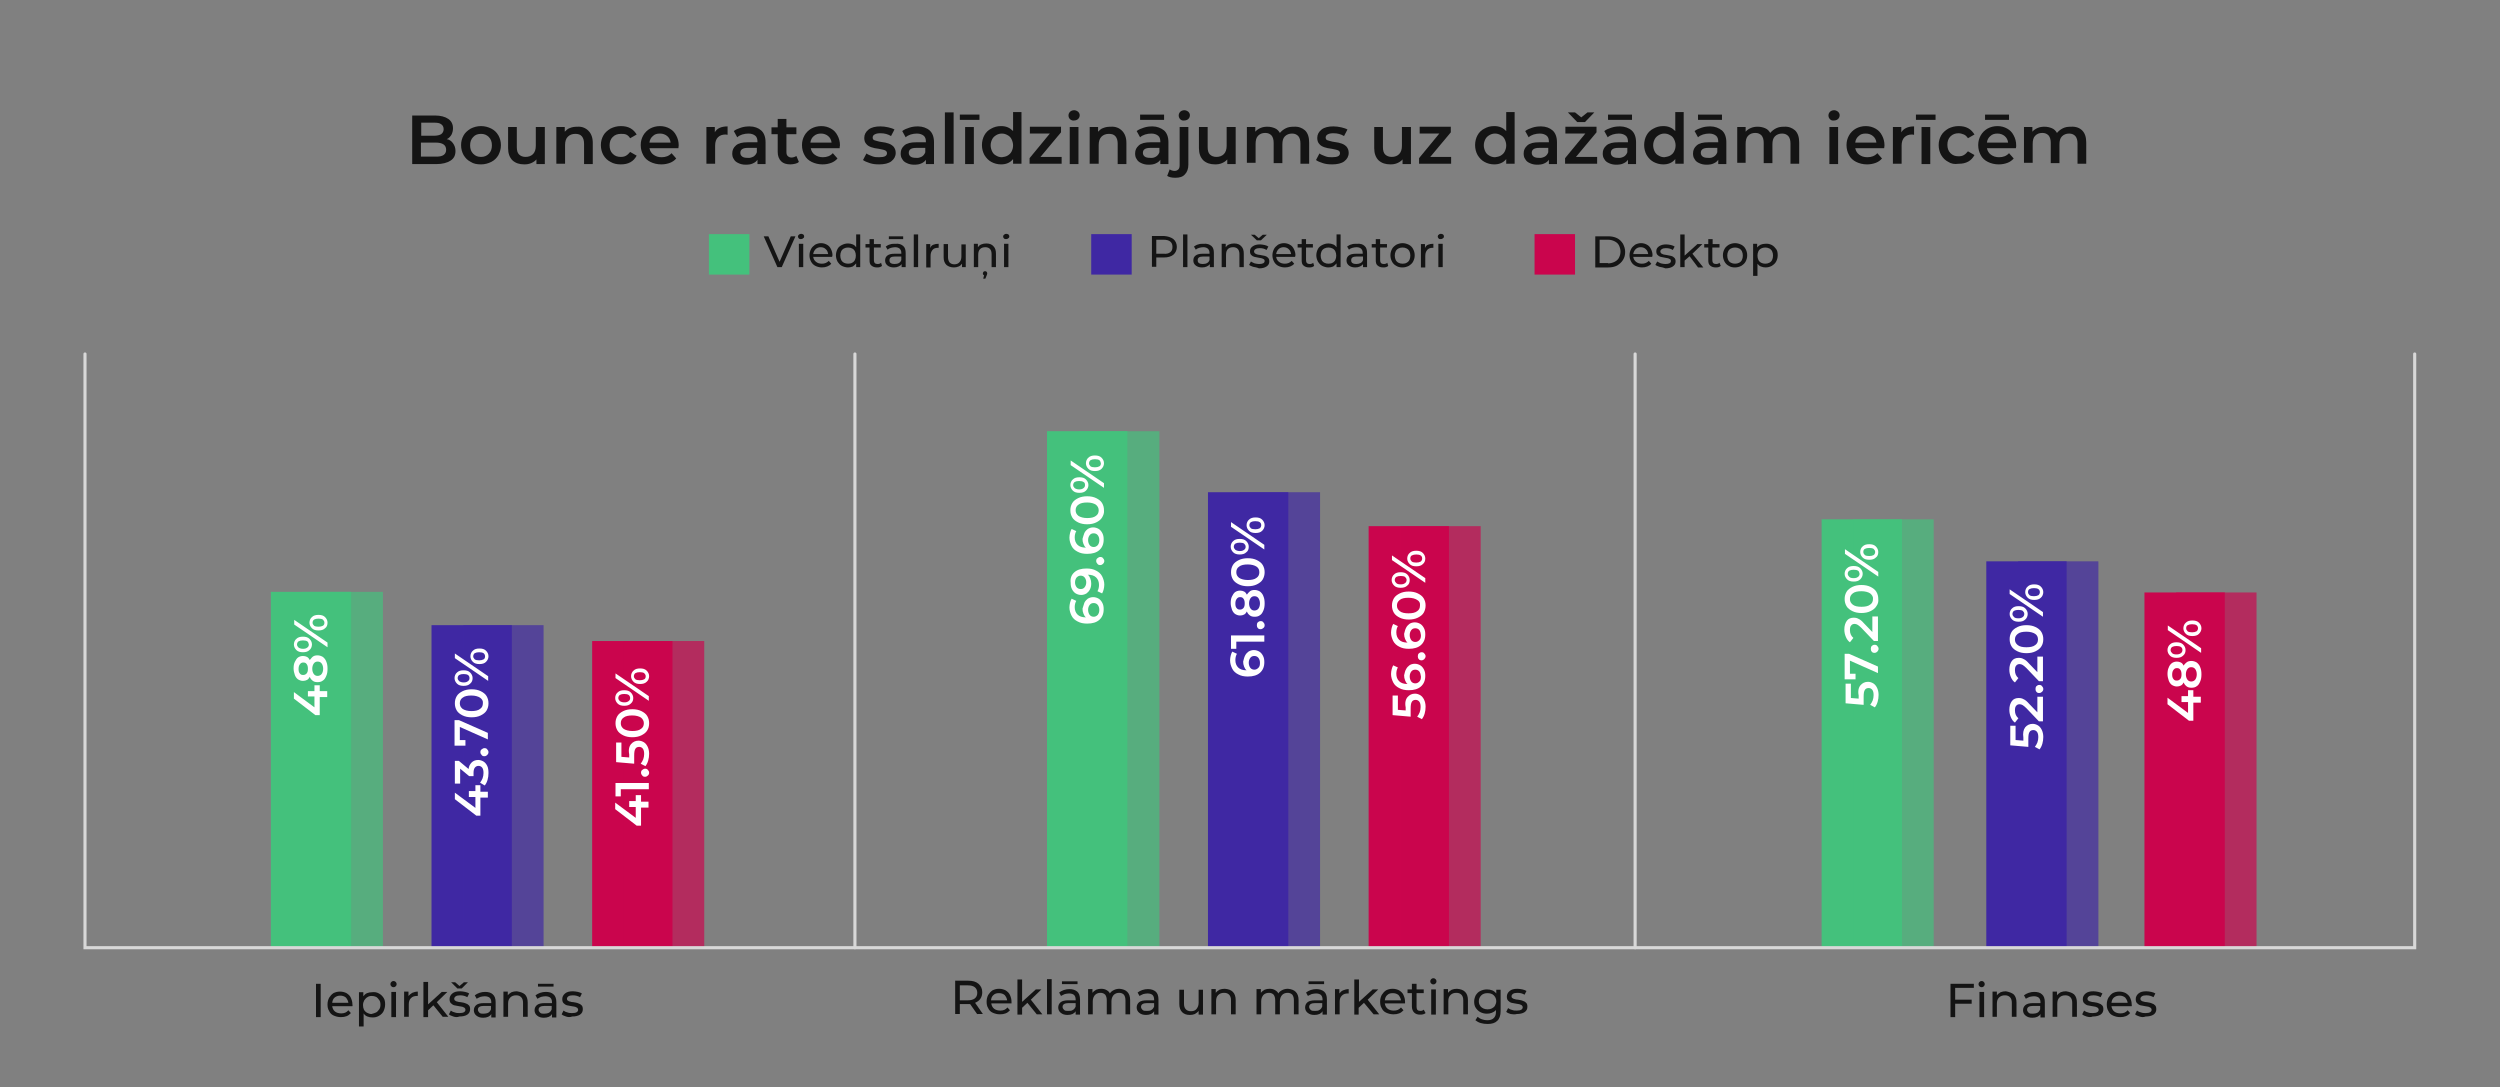<?xml version="1.0" encoding="utf-8"?>
<!-- Generator: Adobe Illustrator 23.0.1, SVG Export Plug-In . SVG Version: 6.00 Build 0)  -->
<svg version="1.1" id="Layer_1" xmlns="http://www.w3.org/2000/svg" xmlns:xlink="http://www.w3.org/1999/xlink" x="0px" y="0px"
	 width="803px" height="349.2px" viewBox="0 0 803 349.2" style="enable-background:new 0 0 803 349.2;" xml:space="preserve">
<rect x="0" y="0" width="803" height="349.2" fill="#808080" stroke="none"/>
<style type="text/css">
	.st0{fill:#44C17C;}
	.st1{fill:#3F28A3;}
	.st2{fill:#CA054D;}
	.st3{opacity:0.68;enable-background:new    ;}
	.st4{fill:#D8D8D8;}
	.st5{enable-background:new    ;}
	.st6{fill:#141414;}
	.st7{fill:#FFFFFF;}
</style>
<title>diagramma</title>
<g>
	<rect x="87" y="190.1" class="st0" width="25.8" height="114.3"/>
</g>
<g>
	<rect x="336.3" y="138.5" class="st0" width="25.8" height="165.9"/>
</g>
<g>
	<rect x="585.1" y="166.8" class="st0" width="25.8" height="137.6"/>
</g>
<g>
	<rect x="638" y="180.3" class="st1" width="25.8" height="124.1"/>
</g>
<g>
	<rect x="688.8" y="190.3" class="st2" width="25.8" height="114"/>
</g>
<g>
	<rect x="388" y="158.1" class="st1" width="25.8" height="146.3"/>
</g>
<g>
	<rect x="439.6" y="169" class="st2" width="25.8" height="135.4"/>
</g>
<g>
	<rect x="138.6" y="200.8" class="st1" width="25.8" height="103.6"/>
</g>
<g>
	<rect x="190.2" y="205.9" class="st2" width="25.8" height="98.5"/>
</g>
<g class="st3">
	<rect x="97.2" y="190.1" class="st0" width="25.8" height="114.3"/>
</g>
<g class="st3">
	<rect x="346.6" y="138.5" class="st0" width="25.8" height="165.9"/>
</g>
<g class="st3">
	<rect x="595.3" y="166.8" class="st0" width="25.8" height="137.6"/>
</g>
<g class="st3">
	<rect x="648.2" y="180.3" class="st1" width="25.8" height="124.1"/>
</g>
<g class="st3">
	<rect x="699" y="190.3" class="st2" width="25.8" height="114"/>
</g>
<g class="st3">
	<rect x="398.2" y="158.1" class="st1" width="25.8" height="146.3"/>
</g>
<g class="st3">
	<rect x="449.8" y="169" class="st2" width="25.8" height="135.4"/>
</g>
<g class="st3">
	<rect x="148.8" y="200.8" class="st1" width="25.8" height="103.6"/>
</g>
<g class="st3">
	<rect x="200.4" y="205.9" class="st2" width="25.8" height="98.5"/>
</g>
<g>
	<g>
		<path class="st4" d="M274.6,304.9c-0.3,0-0.5-0.2-0.5-0.5V113.7c0-0.3,0.2-0.5,0.5-0.5s0.5,0.2,0.5,0.5v190.7
			C275.1,304.7,274.9,304.9,274.6,304.9z"/>
	</g>
	<g>
		<path class="st4" d="M525.2,304.9c-0.3,0-0.5-0.2-0.5-0.5V113.7c0-0.3,0.2-0.5,0.5-0.5s0.5,0.2,0.5,0.5v190.7
			C525.7,304.7,525.5,304.9,525.2,304.9z"/>
	</g>
	<g>
		<path class="st4" d="M776.2,304.9H26.8V113.7c0-0.3,0.2-0.5,0.5-0.5s0.5,0.2,0.5,0.5v190.2h747.3V113.7c0-0.3,0.2-0.5,0.5-0.5
			s0.5,0.2,0.5,0.5V304.9z"/>
	</g>
</g>
<g class="st5">
</g>
<g>
	<g class="st5">
		<path class="st6" d="M145.5,46c0.5,0.7,0.8,1.5,0.8,2.5c0,1.4-0.5,2.4-1.6,3.1s-2.6,1.1-4.5,1.1h-7.8V37.1h7.3
			c1.8,0,3.3,0.4,4.3,1.1c1,0.7,1.5,1.7,1.5,3c0,0.8-0.2,1.5-0.5,2.1c-0.4,0.6-0.8,1.1-1.5,1.4C144.3,44.8,145,45.3,145.5,46z
			 M135.3,39.3v4.3h4.1c1,0,1.8-0.2,2.3-0.5c0.5-0.4,0.8-0.9,0.8-1.6c0-0.7-0.3-1.3-0.8-1.6c-0.5-0.4-1.3-0.5-2.3-0.5H135.3z
			 M143.3,48.1c0-1.5-1.1-2.3-3.4-2.3h-4.7v4.5h4.7C142.2,50.4,143.3,49.6,143.3,48.1z"/>
		<path class="st6" d="M151.2,52c-1-0.5-1.7-1.2-2.3-2.2c-0.5-0.9-0.8-2-0.8-3.2c0-1.2,0.3-2.2,0.8-3.1c0.5-0.9,1.3-1.6,2.3-2.2
			c1-0.5,2.1-0.8,3.3-0.8c1.2,0,2.3,0.3,3.3,0.8c1,0.5,1.7,1.2,2.3,2.2c0.5,0.9,0.8,2,0.8,3.1c0,1.2-0.3,2.2-0.8,3.2
			c-0.5,0.9-1.3,1.7-2.3,2.2s-2.1,0.8-3.3,0.8C153.2,52.8,152.1,52.6,151.2,52z M157,49.4c0.7-0.7,1-1.6,1-2.7c0-1.1-0.3-2-1-2.7
			c-0.7-0.7-1.5-1-2.5-1s-1.9,0.3-2.5,1c-0.7,0.7-1,1.6-1,2.7c0,1.1,0.3,2,1,2.7c0.7,0.7,1.5,1,2.5,1S156.3,50.1,157,49.4z"/>
		<path class="st6" d="M175,40.8v11.9h-2.7v-1.5c-0.4,0.5-1,0.9-1.7,1.2c-0.7,0.3-1.4,0.4-2.2,0.4c-1.6,0-2.8-0.4-3.8-1.3
			c-0.9-0.9-1.4-2.2-1.4-3.9v-6.8h2.8v6.4c0,1.1,0.2,1.9,0.7,2.4c0.5,0.5,1.2,0.8,2.1,0.8c1,0,1.8-0.3,2.4-0.9
			c0.6-0.6,0.9-1.5,0.9-2.7v-6H175z"/>
		<path class="st6" d="M189,42c0.9,0.9,1.4,2.2,1.4,3.9v6.8h-2.8v-6.5c0-1-0.2-1.8-0.7-2.4s-1.2-0.8-2.1-0.8c-1,0-1.8,0.3-2.4,0.9
			c-0.6,0.6-0.9,1.5-0.9,2.7v6h-2.8V40.8h2.7v1.5c0.5-0.5,1-1,1.7-1.2c0.7-0.3,1.5-0.4,2.4-0.4C186.9,40.6,188.1,41.1,189,42z"/>
		<path class="st6" d="M196.1,52c-1-0.5-1.7-1.2-2.3-2.2c-0.5-0.9-0.8-2-0.8-3.2c0-1.2,0.3-2.2,0.8-3.1c0.5-0.9,1.3-1.6,2.3-2.2
			c1-0.5,2.1-0.8,3.3-0.8c1.2,0,2.2,0.2,3.1,0.7s1.5,1.2,2,2l-2.1,1.2c-0.3-0.5-0.8-1-1.3-1.2S200,43,199.4,43c-1,0-1.9,0.3-2.6,1
			c-0.7,0.7-1,1.6-1,2.7c0,1.1,0.3,2,1,2.7c0.7,0.7,1.5,1,2.6,1c0.6,0,1.2-0.1,1.7-0.4s0.9-0.7,1.3-1.2l2.1,1.2
			c-0.5,0.9-1.1,1.6-2,2.1c-0.9,0.5-1.9,0.7-3.1,0.7C198.2,52.8,197.1,52.6,196.1,52z"/>
		<path class="st6" d="M217.9,47.6h-9.3c0.2,0.9,0.6,1.6,1.3,2.1c0.7,0.5,1.5,0.8,2.6,0.8c1.3,0,2.4-0.4,3.2-1.3l1.5,1.7
			c-0.5,0.6-1.2,1.1-2,1.4c-0.8,0.3-1.7,0.5-2.8,0.5c-1.3,0-2.5-0.3-3.5-0.8c-1-0.5-1.8-1.2-2.3-2.2c-0.5-0.9-0.8-2-0.8-3.2
			c0-1.2,0.3-2.2,0.8-3.1c0.5-0.9,1.3-1.7,2.2-2.2c0.9-0.5,2-0.8,3.2-0.8c1.2,0,2.2,0.3,3.1,0.8c0.9,0.5,1.6,1.2,2.1,2.2
			c0.5,0.9,0.8,2,0.8,3.2C218,47,217.9,47.3,217.9,47.6z M209.7,43.7c-0.6,0.5-1,1.2-1.1,2.1h6.8c-0.1-0.9-0.5-1.6-1.1-2.1
			c-0.6-0.5-1.4-0.8-2.3-0.8C211,42.9,210.3,43.1,209.7,43.7z"/>
		<path class="st6" d="M233.7,40.6v2.7c-0.2,0-0.5-0.1-0.6-0.1c-1.1,0-1.9,0.3-2.5,0.9s-0.9,1.5-0.9,2.7v5.8h-2.8V40.8h2.7v1.7
			C230.2,41.3,231.6,40.6,233.7,40.6z"/>
		<path class="st6" d="M244.5,41.9c0.9,0.8,1.4,2.1,1.4,3.8v7h-2.6v-1.4c-0.3,0.5-0.8,0.9-1.5,1.2c-0.6,0.3-1.4,0.4-2.3,0.4
			s-1.7-0.2-2.3-0.5c-0.7-0.3-1.2-0.7-1.5-1.3c-0.4-0.5-0.5-1.2-0.5-1.8c0-1.1,0.4-1.9,1.2-2.6s2-1,3.8-1h3.1v-0.2
			c0-0.8-0.2-1.5-0.7-1.9c-0.5-0.4-1.2-0.7-2.2-0.7c-0.7,0-1.3,0.1-2,0.3c-0.6,0.2-1.2,0.5-1.6,0.9l-1.1-2c0.6-0.5,1.4-0.8,2.3-1.1
			c0.9-0.3,1.8-0.4,2.8-0.4C242.3,40.6,243.6,41.1,244.5,41.9z M242,50.3c0.5-0.3,0.9-0.8,1.1-1.4v-1.4h-2.9c-1.6,0-2.4,0.5-2.4,1.6
			c0,0.5,0.2,0.9,0.6,1.2s1,0.4,1.7,0.4C240.8,50.8,241.4,50.6,242,50.3z"/>
		<path class="st6" d="M256.6,52c-0.3,0.3-0.7,0.5-1.2,0.6c-0.5,0.1-1,0.2-1.5,0.2c-1.3,0-2.3-0.3-3-1c-0.7-0.7-1.1-1.7-1.1-3v-5.7
			h-2v-2.2h2v-2.7h2.8v2.7h3.2v2.2h-3.2v5.7c0,0.6,0.1,1,0.4,1.3c0.3,0.3,0.7,0.5,1.2,0.5c0.6,0,1.1-0.2,1.6-0.5L256.6,52z"/>
		<path class="st6" d="M269.7,47.6h-9.3c0.2,0.9,0.6,1.6,1.3,2.1c0.7,0.5,1.5,0.8,2.6,0.8c1.3,0,2.4-0.4,3.2-1.3l1.5,1.7
			c-0.5,0.6-1.2,1.1-2,1.4c-0.8,0.3-1.7,0.5-2.8,0.5c-1.3,0-2.5-0.3-3.5-0.8c-1-0.5-1.8-1.2-2.3-2.2c-0.5-0.9-0.8-2-0.8-3.2
			c0-1.2,0.3-2.2,0.8-3.1c0.5-0.9,1.3-1.7,2.2-2.2c0.9-0.5,2-0.8,3.2-0.8c1.2,0,2.2,0.3,3.1,0.8c0.9,0.5,1.6,1.2,2.1,2.2
			c0.5,0.9,0.8,2,0.8,3.2C269.7,47,269.7,47.3,269.7,47.6z M261.4,43.7c-0.6,0.5-1,1.2-1.1,2.1h6.8c-0.1-0.9-0.5-1.6-1.1-2.1
			c-0.6-0.5-1.4-0.8-2.3-0.8C262.8,42.9,262.1,43.1,261.4,43.7z"/>
		<path class="st6" d="M279.4,52.4c-0.9-0.3-1.7-0.6-2.2-1l1.1-2.1c0.5,0.4,1.2,0.6,1.9,0.9s1.5,0.3,2.2,0.3c1.7,0,2.5-0.4,2.5-1.3
			c0-0.4-0.2-0.7-0.6-0.9c-0.4-0.2-1.1-0.3-2-0.5c-1-0.1-1.8-0.3-2.4-0.5s-1.2-0.5-1.6-1c-0.5-0.5-0.7-1.2-0.7-2
			c0-1.1,0.5-2,1.4-2.7c0.9-0.7,2.2-1,3.8-1c0.8,0,1.6,0.1,2.5,0.3c0.8,0.2,1.5,0.4,2,0.7l-1.1,2.1c-1-0.6-2.1-0.9-3.4-0.9
			c-0.8,0-1.4,0.1-1.9,0.4c-0.4,0.2-0.6,0.6-0.6,1c0,0.4,0.2,0.8,0.7,0.9s1.2,0.4,2.1,0.5c1,0.1,1.7,0.3,2.3,0.5
			c0.6,0.2,1.1,0.5,1.6,1c0.4,0.5,0.7,1.1,0.7,2c0,1.1-0.5,2-1.4,2.7s-2.3,1-3.9,1C281.3,52.8,280.3,52.7,279.4,52.4z"/>
		<path class="st6" d="M298.6,41.9c0.9,0.8,1.4,2.1,1.4,3.8v7h-2.6v-1.4c-0.3,0.5-0.8,0.9-1.5,1.2c-0.6,0.3-1.4,0.4-2.3,0.4
			s-1.7-0.2-2.3-0.5c-0.7-0.3-1.2-0.7-1.5-1.3c-0.4-0.5-0.5-1.2-0.5-1.8c0-1.1,0.4-1.9,1.2-2.6s2-1,3.8-1h3.1v-0.2
			c0-0.8-0.2-1.5-0.7-1.9c-0.5-0.4-1.2-0.7-2.2-0.7c-0.7,0-1.3,0.1-2,0.3c-0.6,0.2-1.2,0.5-1.6,0.9l-1.1-2c0.6-0.5,1.4-0.8,2.3-1.1
			c0.9-0.3,1.8-0.4,2.8-0.4C296.3,40.6,297.7,41.1,298.6,41.9z M296.1,50.3c0.5-0.3,0.9-0.8,1.1-1.4v-1.4h-2.9
			c-1.6,0-2.4,0.5-2.4,1.6c0,0.5,0.2,0.9,0.6,1.2s1,0.4,1.7,0.4C294.9,50.8,295.5,50.6,296.1,50.3z"/>
		<path class="st6" d="M303.5,36.1h2.8v16.5h-2.8V36.1z"/>
		<path class="st6" d="M308.3,36.8h6.3v1.7h-6.3V36.8z M310,40.8h2.8v11.9H310V40.8z"/>
		<path class="st6" d="M328.1,36.1v16.5h-2.7v-1.5c-0.5,0.6-1,1-1.7,1.3c-0.7,0.3-1.4,0.4-2.2,0.4c-1.1,0-2.2-0.3-3.1-0.8
			c-0.9-0.5-1.6-1.2-2.2-2.2c-0.5-0.9-0.8-2-0.8-3.2c0-1.2,0.3-2.3,0.8-3.2c0.5-0.9,1.2-1.6,2.2-2.1c0.9-0.5,1.9-0.8,3.1-0.8
			c0.8,0,1.5,0.1,2.2,0.4c0.7,0.3,1.2,0.7,1.7,1.2v-6.1H328.1z M323.6,50c0.5-0.3,1-0.7,1.3-1.3c0.3-0.6,0.5-1.2,0.5-2
			c0-0.7-0.2-1.4-0.5-2c-0.3-0.6-0.7-1-1.3-1.3c-0.5-0.3-1.1-0.5-1.8-0.5c-0.7,0-1.3,0.2-1.8,0.5c-0.5,0.3-1,0.7-1.3,1.3
			c-0.3,0.6-0.5,1.2-0.5,2c0,0.7,0.2,1.4,0.5,2c0.3,0.6,0.7,1,1.3,1.3c0.5,0.3,1.1,0.5,1.8,0.5C322.5,50.4,323.1,50.3,323.6,50z"/>
		<path class="st6" d="M341,50.4v2.2h-10.3v-1.8l6.5-7.9h-6.4v-2.2h10v1.8l-6.6,7.9H341z"/>
		<path class="st6" d="M343.7,38.3c-0.3-0.3-0.5-0.7-0.5-1.2s0.2-0.9,0.5-1.2c0.3-0.3,0.8-0.5,1.3-0.5c0.5,0,0.9,0.2,1.3,0.5
			c0.3,0.3,0.5,0.7,0.5,1.1c0,0.5-0.2,0.9-0.5,1.2c-0.3,0.3-0.8,0.5-1.3,0.5C344.5,38.8,344.1,38.6,343.7,38.3z M343.6,40.8h2.8
			v11.9h-2.8V40.8z"/>
		<path class="st6" d="M360.4,42c0.9,0.9,1.4,2.2,1.4,3.9v6.8H359v-6.5c0-1-0.2-1.8-0.7-2.4s-1.2-0.8-2.1-0.8c-1,0-1.8,0.3-2.4,0.9
			c-0.6,0.6-0.9,1.5-0.9,2.7v6H350V40.8h2.7v1.5c0.5-0.5,1-1,1.7-1.2c0.7-0.3,1.5-0.4,2.4-0.4C358.3,40.6,359.5,41.1,360.4,42z"/>
		<path class="st6" d="M373.9,41.9c0.9,0.8,1.4,2.1,1.4,3.8v7h-2.6v-1.4c-0.3,0.5-0.8,0.9-1.5,1.2c-0.6,0.3-1.4,0.4-2.3,0.4
			s-1.7-0.2-2.3-0.5c-0.7-0.3-1.2-0.7-1.5-1.3c-0.4-0.5-0.5-1.2-0.5-1.8c0-1.1,0.4-1.9,1.2-2.6s2-1,3.8-1h3.1v-0.2
			c0-0.8-0.2-1.5-0.7-1.9c-0.5-0.4-1.2-0.7-2.2-0.7c-0.7,0-1.3,0.1-2,0.3c-0.6,0.2-1.2,0.5-1.6,0.9l-1.1-2c0.6-0.5,1.4-0.8,2.3-1.1
			c0.9-0.3,1.8-0.4,2.8-0.4C371.6,40.6,372.9,41.1,373.9,41.9z M366.2,36.8h7.7v1.7h-7.7V36.8z M371.3,50.3c0.5-0.3,0.9-0.8,1.1-1.4
			v-1.4h-2.9c-1.6,0-2.4,0.5-2.4,1.6c0,0.5,0.2,0.9,0.6,1.2s1,0.4,1.7,0.4C370.2,50.8,370.8,50.6,371.3,50.3z"/>
		<path class="st6" d="M374.9,56.5l0.8-2.1c0.4,0.3,1,0.5,1.6,0.5c0.5,0,0.9-0.2,1.2-0.5c0.3-0.3,0.4-0.8,0.4-1.4V40.8h2.8v12.1
			c0,1.3-0.4,2.4-1.1,3.1c-0.7,0.8-1.7,1.1-3.1,1.1C376.4,57.1,375.5,56.9,374.9,56.5z M379.1,38.3c-0.3-0.3-0.5-0.7-0.5-1.2
			s0.2-0.9,0.5-1.2c0.3-0.3,0.8-0.5,1.3-0.5s0.9,0.2,1.3,0.5c0.3,0.3,0.5,0.7,0.5,1.1c0,0.5-0.2,0.9-0.5,1.2
			c-0.3,0.3-0.8,0.5-1.3,0.5C379.8,38.8,379.4,38.6,379.1,38.3z"/>
		<path class="st6" d="M396.9,40.8v11.9h-2.7v-1.5c-0.4,0.5-1,0.9-1.7,1.2c-0.7,0.3-1.4,0.4-2.2,0.4c-1.6,0-2.8-0.4-3.8-1.3
			c-0.9-0.9-1.4-2.2-1.4-3.9v-6.8h2.8v6.4c0,1.1,0.2,1.9,0.7,2.4c0.5,0.5,1.2,0.8,2.1,0.8c1,0,1.8-0.3,2.4-0.9
			c0.6-0.6,0.9-1.5,0.9-2.7v-6H396.9z"/>
		<path class="st6" d="M419.2,41.9c0.9,0.9,1.3,2.2,1.3,3.9v6.8h-2.8v-6.5c0-1-0.2-1.8-0.7-2.4c-0.5-0.5-1.1-0.8-2-0.8
			c-0.9,0-1.7,0.3-2.3,0.9c-0.6,0.6-0.8,1.5-0.8,2.6v6h-2.8v-6.5c0-1-0.2-1.8-0.7-2.4c-0.5-0.5-1.1-0.8-2-0.8c-1,0-1.7,0.3-2.3,0.9
			c-0.6,0.6-0.8,1.5-0.8,2.7v6h-2.8V40.8h2.7v1.5c0.4-0.5,1-0.9,1.7-1.2c0.7-0.3,1.4-0.4,2.2-0.4c0.9,0,1.7,0.2,2.4,0.5
			c0.7,0.3,1.2,0.8,1.6,1.5c0.5-0.6,1.1-1.1,1.9-1.5s1.6-0.5,2.6-0.5C417.1,40.6,418.3,41.1,419.2,41.9z"/>
		<path class="st6" d="M424.9,52.4c-0.9-0.3-1.7-0.6-2.2-1l1.1-2.1c0.5,0.4,1.2,0.6,1.9,0.9s1.5,0.3,2.2,0.3c1.7,0,2.5-0.4,2.5-1.3
			c0-0.4-0.2-0.7-0.6-0.9c-0.4-0.2-1.1-0.3-2-0.5c-1-0.1-1.8-0.3-2.4-0.5s-1.2-0.5-1.6-1c-0.5-0.5-0.7-1.2-0.7-2
			c0-1.1,0.5-2,1.4-2.7c0.9-0.7,2.2-1,3.8-1c0.8,0,1.6,0.1,2.5,0.3c0.8,0.2,1.5,0.4,2,0.7l-1.1,2.1c-1-0.6-2.1-0.9-3.4-0.9
			c-0.8,0-1.4,0.1-1.9,0.4c-0.4,0.2-0.6,0.6-0.6,1c0,0.4,0.2,0.8,0.7,0.9s1.2,0.4,2.1,0.5c1,0.1,1.7,0.3,2.3,0.5
			c0.6,0.2,1.1,0.5,1.6,1c0.4,0.5,0.7,1.1,0.7,2c0,1.1-0.5,2-1.4,2.7s-2.3,1-3.9,1C426.8,52.8,425.8,52.7,424.9,52.4z"/>
		<path class="st6" d="M453.2,40.8v11.9h-2.7v-1.5c-0.4,0.5-1,0.9-1.7,1.2c-0.7,0.3-1.4,0.4-2.2,0.4c-1.6,0-2.8-0.4-3.8-1.3
			c-0.9-0.9-1.4-2.2-1.4-3.9v-6.8h2.8v6.4c0,1.1,0.2,1.9,0.7,2.4c0.5,0.5,1.2,0.8,2.1,0.8c1,0,1.8-0.3,2.4-0.9
			c0.6-0.6,0.9-1.5,0.9-2.7v-6H453.2z"/>
		<path class="st6" d="M466.1,50.4v2.2h-10.3v-1.8l6.5-7.9H456v-2.2h10v1.8l-6.6,7.9H466.1z"/>
		<path class="st6" d="M486.5,36.1v16.5h-2.7v-1.5c-0.5,0.6-1,1-1.7,1.3c-0.7,0.3-1.4,0.4-2.2,0.4c-1.1,0-2.2-0.3-3.1-0.8
			c-0.9-0.5-1.6-1.2-2.2-2.2c-0.5-0.9-0.8-2-0.8-3.2c0-1.2,0.3-2.3,0.8-3.2c0.5-0.9,1.2-1.6,2.2-2.1c0.9-0.5,1.9-0.8,3.1-0.8
			c0.8,0,1.5,0.1,2.2,0.4c0.7,0.3,1.2,0.7,1.7,1.2v-6.1H486.5z M482,50c0.5-0.3,1-0.7,1.3-1.3c0.3-0.6,0.5-1.2,0.5-2
			c0-0.7-0.2-1.4-0.5-2c-0.3-0.6-0.7-1-1.3-1.3c-0.5-0.3-1.1-0.5-1.8-0.5c-0.7,0-1.3,0.2-1.8,0.5c-0.5,0.3-1,0.7-1.3,1.3
			c-0.3,0.6-0.5,1.2-0.5,2c0,0.7,0.2,1.4,0.5,2c0.3,0.6,0.7,1,1.3,1.3c0.5,0.3,1.1,0.5,1.8,0.5C480.9,50.4,481.5,50.3,482,50z"/>
		<path class="st6" d="M498.7,41.9c0.9,0.8,1.4,2.1,1.4,3.8v7h-2.6v-1.4c-0.3,0.5-0.8,0.9-1.5,1.2c-0.6,0.3-1.4,0.4-2.3,0.4
			s-1.7-0.2-2.3-0.5c-0.7-0.3-1.2-0.7-1.5-1.3c-0.4-0.5-0.5-1.2-0.5-1.8c0-1.1,0.4-1.9,1.2-2.6s2-1,3.8-1h3.1v-0.2
			c0-0.8-0.2-1.5-0.7-1.9c-0.5-0.4-1.2-0.7-2.2-0.7c-0.7,0-1.3,0.1-2,0.3c-0.6,0.2-1.2,0.5-1.6,0.9l-1.1-2c0.6-0.5,1.4-0.8,2.3-1.1
			c0.9-0.3,1.8-0.4,2.8-0.4C496.5,40.6,497.8,41.1,498.7,41.9z M496.2,50.3c0.5-0.3,0.9-0.8,1.1-1.4v-1.4h-2.9
			c-1.6,0-2.4,0.5-2.4,1.6c0,0.5,0.2,0.9,0.6,1.2s1,0.4,1.7,0.4C495,50.8,495.6,50.6,496.2,50.3z"/>
		<path class="st6" d="M513,50.4v2.2h-10.3v-1.8l6.5-7.9h-6.4v-2.2h10v1.8l-6.6,7.9H513z M512.1,36.1l-3,3.1h-2.5l-3-3.1h2.3l2,1.6
			l2-1.6H512.1z"/>
		<path class="st6" d="M524.1,41.9c0.9,0.8,1.4,2.1,1.4,3.8v7h-2.6v-1.4c-0.3,0.5-0.8,0.9-1.5,1.2c-0.6,0.3-1.4,0.4-2.3,0.4
			s-1.7-0.2-2.3-0.5c-0.7-0.3-1.2-0.7-1.5-1.3c-0.4-0.5-0.5-1.2-0.5-1.8c0-1.1,0.4-1.9,1.2-2.6s2-1,3.8-1h3.1v-0.2
			c0-0.8-0.2-1.5-0.7-1.9c-0.5-0.4-1.2-0.7-2.2-0.7c-0.7,0-1.3,0.1-2,0.3c-0.6,0.2-1.2,0.5-1.6,0.9l-1.1-2c0.6-0.5,1.4-0.8,2.3-1.1
			c0.9-0.3,1.8-0.4,2.8-0.4C521.8,40.6,523.2,41.1,524.1,41.9z M516.5,36.8h7.7v1.7h-7.7V36.8z M521.6,50.3c0.5-0.3,0.9-0.8,1.1-1.4
			v-1.4h-2.9c-1.6,0-2.4,0.5-2.4,1.6c0,0.5,0.2,0.9,0.6,1.2s1,0.4,1.7,0.4C520.4,50.8,521,50.6,521.6,50.3z"/>
		<path class="st6" d="M540.8,36.1v16.5h-2.7v-1.5c-0.5,0.6-1,1-1.7,1.3c-0.7,0.3-1.4,0.4-2.2,0.4c-1.1,0-2.2-0.3-3.1-0.8
			c-0.9-0.5-1.6-1.2-2.2-2.2c-0.5-0.9-0.8-2-0.8-3.2c0-1.2,0.3-2.3,0.8-3.2c0.5-0.9,1.2-1.6,2.2-2.1c0.9-0.5,1.9-0.8,3.1-0.8
			c0.8,0,1.5,0.1,2.2,0.4c0.7,0.3,1.2,0.7,1.7,1.2v-6.1H540.8z M536.4,50c0.5-0.3,1-0.7,1.3-1.3c0.3-0.6,0.5-1.2,0.5-2
			c0-0.7-0.2-1.4-0.5-2c-0.3-0.6-0.7-1-1.3-1.3c-0.5-0.3-1.1-0.5-1.8-0.5c-0.7,0-1.3,0.2-1.8,0.5c-0.5,0.3-1,0.7-1.3,1.3
			c-0.3,0.6-0.5,1.2-0.5,2c0,0.7,0.2,1.4,0.5,2c0.3,0.6,0.7,1,1.3,1.3c0.5,0.3,1.1,0.5,1.8,0.5C535.2,50.4,535.8,50.3,536.4,50z"/>
		<path class="st6" d="M553.1,41.9c0.9,0.8,1.4,2.1,1.4,3.8v7h-2.6v-1.4c-0.3,0.5-0.8,0.9-1.5,1.2c-0.6,0.3-1.4,0.4-2.3,0.4
			s-1.7-0.2-2.3-0.5c-0.7-0.3-1.2-0.7-1.5-1.3c-0.4-0.5-0.5-1.2-0.5-1.8c0-1.1,0.4-1.9,1.2-2.6s2-1,3.8-1h3.1v-0.2
			c0-0.8-0.2-1.5-0.7-1.9c-0.5-0.4-1.2-0.7-2.2-0.7c-0.7,0-1.3,0.1-2,0.3c-0.6,0.2-1.2,0.5-1.6,0.9l-1.1-2c0.6-0.5,1.4-0.8,2.3-1.1
			c0.9-0.3,1.8-0.4,2.8-0.4C550.8,40.6,552.1,41.1,553.1,41.9z M545.4,36.8h7.7v1.7h-7.7V36.8z M550.5,50.3c0.5-0.3,0.9-0.8,1.1-1.4
			v-1.4h-2.9c-1.6,0-2.4,0.5-2.4,1.6c0,0.5,0.2,0.9,0.6,1.2s1,0.4,1.7,0.4C549.4,50.8,550,50.6,550.5,50.3z"/>
		<path class="st6" d="M576.6,41.9c0.9,0.9,1.3,2.2,1.3,3.9v6.8h-2.8v-6.5c0-1-0.2-1.8-0.7-2.4c-0.5-0.5-1.1-0.8-2-0.8
			c-0.9,0-1.7,0.3-2.3,0.9c-0.6,0.6-0.8,1.5-0.8,2.6v6h-2.8v-6.5c0-1-0.2-1.8-0.7-2.4c-0.5-0.5-1.1-0.8-2-0.8c-1,0-1.7,0.3-2.3,0.9
			c-0.6,0.6-0.8,1.5-0.8,2.7v6H558V40.8h2.7v1.5c0.4-0.5,1-0.9,1.7-1.2c0.7-0.3,1.4-0.4,2.2-0.4c0.9,0,1.7,0.2,2.4,0.5
			c0.7,0.3,1.2,0.8,1.6,1.5c0.5-0.6,1.1-1.1,1.9-1.5s1.6-0.5,2.6-0.5C574.5,40.6,575.7,41.1,576.6,41.9z"/>
		<path class="st6" d="M587.8,38.3c-0.3-0.3-0.5-0.7-0.5-1.2s0.2-0.9,0.5-1.2c0.3-0.3,0.8-0.5,1.3-0.5c0.5,0,0.9,0.2,1.3,0.5
			c0.3,0.3,0.5,0.7,0.5,1.1c0,0.5-0.2,0.9-0.5,1.2c-0.3,0.3-0.8,0.5-1.3,0.5C588.5,38.8,588.1,38.6,587.8,38.3z M587.6,40.8h2.8
			v11.9h-2.8V40.8z"/>
		<path class="st6" d="M605.2,47.6h-9.3c0.2,0.9,0.6,1.6,1.3,2.1c0.7,0.5,1.5,0.8,2.6,0.8c1.3,0,2.4-0.4,3.2-1.3l1.5,1.7
			c-0.5,0.6-1.2,1.1-2,1.4c-0.8,0.3-1.7,0.5-2.8,0.5c-1.3,0-2.5-0.3-3.5-0.8c-1-0.5-1.8-1.2-2.3-2.2c-0.5-0.9-0.8-2-0.8-3.2
			c0-1.2,0.3-2.2,0.8-3.1c0.5-0.9,1.3-1.7,2.2-2.2c0.9-0.5,2-0.8,3.2-0.8c1.2,0,2.2,0.3,3.1,0.8c0.9,0.5,1.6,1.2,2.1,2.2
			c0.5,0.9,0.8,2,0.8,3.2C605.3,47,605.2,47.3,605.2,47.6z M597,43.7c-0.6,0.5-1,1.2-1.1,2.1h6.8c-0.1-0.9-0.5-1.6-1.1-2.1
			c-0.6-0.5-1.4-0.8-2.3-0.8C598.3,42.9,597.6,43.1,597,43.7z"/>
		<path class="st6" d="M614.8,40.6v2.7c-0.2,0-0.5-0.1-0.6-0.1c-1.1,0-1.9,0.3-2.5,0.9s-0.9,1.5-0.9,2.7v5.8h-2.8V40.8h2.7v1.7
			C611.4,41.3,612.8,40.6,614.8,40.6z"/>
		<path class="st6" d="M615.4,36.8h6.3v1.7h-6.3V36.8z M617.2,40.8h2.8v11.9h-2.8V40.8z"/>
		<path class="st6" d="M625.8,52c-1-0.5-1.7-1.2-2.3-2.2c-0.5-0.9-0.8-2-0.8-3.2c0-1.2,0.3-2.2,0.8-3.1c0.5-0.9,1.3-1.6,2.3-2.2
			c1-0.5,2.1-0.8,3.3-0.8c1.2,0,2.2,0.2,3.1,0.7s1.5,1.2,2,2l-2.1,1.2c-0.3-0.5-0.8-1-1.3-1.2s-1.1-0.4-1.7-0.4c-1,0-1.9,0.3-2.6,1
			c-0.7,0.7-1,1.6-1,2.7c0,1.1,0.3,2,1,2.7c0.7,0.7,1.5,1,2.6,1c0.6,0,1.2-0.1,1.7-0.4s0.9-0.7,1.3-1.2l2.1,1.2
			c-0.5,0.9-1.1,1.6-2,2.1c-0.9,0.5-1.9,0.7-3.1,0.7C627.8,52.8,626.7,52.6,625.8,52z"/>
		<path class="st6" d="M647.5,47.6h-9.3c0.2,0.9,0.6,1.6,1.3,2.1c0.7,0.5,1.5,0.8,2.6,0.8c1.3,0,2.4-0.4,3.2-1.3l1.5,1.7
			c-0.5,0.6-1.2,1.1-2,1.4c-0.8,0.3-1.7,0.5-2.8,0.5c-1.3,0-2.5-0.3-3.5-0.8c-1-0.5-1.8-1.2-2.3-2.2c-0.5-0.9-0.8-2-0.8-3.2
			c0-1.2,0.3-2.2,0.8-3.1c0.5-0.9,1.3-1.7,2.2-2.2c0.9-0.5,2-0.8,3.2-0.8c1.2,0,2.2,0.3,3.1,0.8c0.9,0.5,1.6,1.2,2.1,2.2
			c0.5,0.9,0.8,2,0.8,3.2C647.6,47,647.6,47.3,647.5,47.6z M637.6,36.8h7.7v1.7h-7.7V36.8z M639.3,43.7c-0.6,0.5-1,1.2-1.1,2.1h6.8
			c-0.1-0.9-0.5-1.6-1.1-2.1c-0.6-0.5-1.4-0.8-2.3-0.8C640.7,42.9,639.9,43.1,639.3,43.7z"/>
		<path class="st6" d="M668.8,41.9c0.9,0.9,1.3,2.2,1.3,3.9v6.8h-2.8v-6.5c0-1-0.2-1.8-0.7-2.4c-0.5-0.5-1.1-0.8-2-0.8
			c-0.9,0-1.7,0.3-2.3,0.9c-0.6,0.6-0.8,1.5-0.8,2.6v6h-2.8v-6.5c0-1-0.2-1.8-0.7-2.4c-0.5-0.5-1.1-0.8-2-0.8c-1,0-1.7,0.3-2.3,0.9
			c-0.6,0.6-0.8,1.5-0.8,2.7v6h-2.8V40.8h2.7v1.5c0.4-0.5,1-0.9,1.7-1.2c0.7-0.3,1.4-0.4,2.2-0.4c0.9,0,1.7,0.2,2.4,0.5
			c0.7,0.3,1.2,0.8,1.6,1.5c0.5-0.6,1.1-1.1,1.9-1.5s1.6-0.5,2.6-0.5C666.8,40.6,668,41.1,668.8,41.9z"/>
	</g>
</g>
<g>
	<g class="st5">
		<path class="st6" d="M101.5,316h1.5v10.7h-1.5V316z"/>
		<path class="st6" d="M113.2,323.2h-6.5c0.1,0.7,0.4,1.3,0.9,1.7c0.5,0.4,1.2,0.6,2,0.6c1,0,1.7-0.3,2.3-1l0.8,0.9
			c-0.4,0.4-0.8,0.8-1.4,1c-0.5,0.2-1.1,0.3-1.8,0.3c-0.9,0-1.6-0.2-2.3-0.5c-0.7-0.3-1.2-0.8-1.5-1.5c-0.4-0.6-0.5-1.3-0.5-2.1
			c0-0.8,0.2-1.5,0.5-2.1c0.4-0.6,0.8-1.1,1.4-1.5c0.6-0.3,1.3-0.5,2.1-0.5s1.5,0.2,2.1,0.5c0.6,0.4,1.1,0.8,1.4,1.5
			s0.5,1.3,0.5,2.2C113.3,322.8,113.2,323,113.2,323.2z M107.5,320.4c-0.5,0.4-0.7,1-0.8,1.7h5.2c-0.1-0.7-0.4-1.2-0.8-1.7
			c-0.5-0.4-1.1-0.6-1.8-0.6S108,320,107.5,320.4z"/>
		<path class="st6" d="M121.7,319.1c0.6,0.3,1.1,0.8,1.5,1.4c0.4,0.6,0.5,1.3,0.5,2.1c0,0.8-0.2,1.5-0.5,2.2
			c-0.3,0.6-0.8,1.1-1.5,1.5s-1.3,0.5-2.1,0.5c-0.6,0-1.1-0.1-1.6-0.3c-0.5-0.2-0.9-0.5-1.2-1v4.2h-1.5v-11h1.4v1.3
			c0.3-0.4,0.7-0.8,1.2-1s1-0.3,1.6-0.3C120.3,318.6,121,318.7,121.7,319.1z M120.8,325.2c0.4-0.2,0.7-0.6,1-1s0.4-0.9,0.4-1.5
			c0-0.6-0.1-1.1-0.4-1.5s-0.6-0.8-1-1s-0.9-0.3-1.4-0.3c-0.5,0-1,0.1-1.4,0.4c-0.4,0.2-0.7,0.6-1,1c-0.2,0.4-0.4,0.9-0.4,1.5
			c0,0.6,0.1,1.1,0.3,1.5s0.6,0.8,1,1c0.4,0.2,0.9,0.4,1.4,0.4C120,325.5,120.4,325.4,120.8,325.2z"/>
		<path class="st6" d="M125.7,316.8c-0.2-0.2-0.3-0.4-0.3-0.7s0.1-0.5,0.3-0.7c0.2-0.2,0.4-0.3,0.7-0.3s0.5,0.1,0.7,0.3
			c0.2,0.2,0.3,0.4,0.3,0.7c0,0.3-0.1,0.5-0.3,0.7c-0.2,0.2-0.4,0.3-0.7,0.3S125.9,317,125.7,316.8z M125.7,318.6h1.5v8.1h-1.5
			V318.6z"/>
		<path class="st6" d="M132.4,318.9c0.5-0.2,1.1-0.4,1.8-0.4v1.4c-0.1,0-0.2,0-0.3,0c-0.8,0-1.4,0.2-1.9,0.7c-0.5,0.5-0.7,1.1-0.7,2
			v4h-1.5v-8.1h1.4v1.4C131.6,319.5,131.9,319.2,132.4,318.9z"/>
		<path class="st6" d="M139.2,322.9l-1.7,1.6v2.2H136v-11.3h1.5v7.2l4.4-4h1.8l-3.4,3.3l3.7,4.7h-1.8L139.2,322.9z"/>
		<path class="st6" d="M145.6,326.5c-0.6-0.2-1.1-0.4-1.4-0.7l0.6-1.2c0.4,0.3,0.8,0.5,1.3,0.6c0.5,0.2,1,0.2,1.5,0.2
			c1.3,0,1.9-0.4,1.9-1.1c0-0.2-0.1-0.4-0.3-0.6c-0.2-0.1-0.4-0.2-0.6-0.3c-0.3-0.1-0.6-0.1-1.1-0.2c-0.6-0.1-1.2-0.2-1.6-0.3
			s-0.8-0.4-1.1-0.7c-0.3-0.3-0.4-0.8-0.4-1.3c0-0.7,0.3-1.3,0.9-1.8s1.4-0.7,2.5-0.7c0.5,0,1.1,0.1,1.6,0.2s1,0.3,1.3,0.5l-0.6,1.2
			c-0.7-0.4-1.4-0.6-2.3-0.6c-0.6,0-1.1,0.1-1.4,0.3c-0.3,0.2-0.5,0.5-0.5,0.8c0,0.3,0.1,0.5,0.3,0.6s0.4,0.3,0.7,0.3
			c0.3,0.1,0.6,0.2,1.1,0.2c0.6,0.1,1.2,0.2,1.6,0.4c0.4,0.1,0.7,0.3,1,0.6c0.3,0.3,0.4,0.7,0.4,1.3c0,0.7-0.3,1.3-0.9,1.7
			c-0.6,0.4-1.5,0.6-2.5,0.6C146.8,326.8,146.2,326.7,145.6,326.5z M150.3,315.5l-2,2h-1.4l-2-2h1.3l1.4,1.2l1.4-1.2H150.3z"/>
		<path class="st6" d="M158.3,319.4c0.6,0.5,0.9,1.4,0.9,2.5v4.9h-1.4v-1.1c-0.2,0.4-0.6,0.7-1,0.9c-0.5,0.2-1,0.3-1.6,0.3
			c-0.9,0-1.6-0.2-2.2-0.7c-0.5-0.4-0.8-1-0.8-1.7c0-0.7,0.3-1.3,0.8-1.7c0.5-0.4,1.3-0.6,2.5-0.6h2.3v-0.3c0-0.6-0.2-1.1-0.5-1.4
			s-0.9-0.5-1.6-0.5c-0.5,0-0.9,0.1-1.4,0.2c-0.5,0.2-0.8,0.4-1.2,0.6l-0.6-1.1c0.4-0.3,0.9-0.6,1.5-0.8c0.6-0.2,1.2-0.3,1.8-0.3
			C156.8,318.6,157.7,318.8,158.3,319.4z M156.8,325.3c0.4-0.2,0.7-0.6,0.9-1.1v-1.1h-2.3c-1.2,0-1.9,0.4-1.9,1.2
			c0,0.4,0.2,0.7,0.5,1s0.8,0.3,1.3,0.3S156.4,325.5,156.8,325.3z"/>
		<path class="st6" d="M168.6,319.4c0.6,0.6,0.9,1.5,0.9,2.6v4.6h-1.5v-4.5c0-0.8-0.2-1.4-0.6-1.8c-0.4-0.4-0.9-0.6-1.6-0.6
			c-0.8,0-1.4,0.2-1.9,0.7c-0.5,0.5-0.7,1.1-0.7,2v4.2h-1.5v-8.1h1.4v1.2c0.3-0.4,0.7-0.7,1.2-1c0.5-0.2,1.1-0.3,1.7-0.3
			C167.2,318.6,168,318.9,168.6,319.4z"/>
		<path class="st6" d="M177.8,319.4c0.6,0.5,0.9,1.4,0.9,2.5v4.9h-1.4v-1.1c-0.2,0.4-0.6,0.7-1,0.9c-0.5,0.2-1,0.3-1.6,0.3
			c-0.9,0-1.6-0.2-2.2-0.7c-0.5-0.4-0.8-1-0.8-1.7c0-0.7,0.3-1.3,0.8-1.7c0.5-0.4,1.3-0.6,2.5-0.6h2.3v-0.3c0-0.6-0.2-1.1-0.5-1.4
			s-0.9-0.5-1.6-0.5c-0.5,0-0.9,0.1-1.4,0.2c-0.5,0.2-0.8,0.4-1.2,0.6l-0.6-1.1c0.4-0.3,0.9-0.6,1.5-0.8c0.6-0.2,1.2-0.3,1.8-0.3
			C176.3,318.6,177.2,318.8,177.8,319.4z M172.8,316h5v0.9h-5V316z M176.3,325.3c0.4-0.2,0.7-0.6,0.9-1.1v-1.1h-2.3
			c-1.2,0-1.9,0.4-1.9,1.2c0,0.4,0.2,0.7,0.5,1s0.8,0.3,1.3,0.3S175.9,325.5,176.3,325.3z"/>
		<path class="st6" d="M181.8,326.5c-0.6-0.2-1.1-0.4-1.4-0.7l0.6-1.2c0.4,0.3,0.8,0.5,1.3,0.6c0.5,0.2,1,0.2,1.5,0.2
			c1.3,0,1.9-0.4,1.9-1.1c0-0.2-0.1-0.4-0.3-0.6c-0.2-0.1-0.4-0.2-0.6-0.3c-0.3-0.1-0.6-0.1-1.1-0.2c-0.6-0.1-1.2-0.2-1.6-0.3
			s-0.8-0.4-1.1-0.7c-0.3-0.3-0.4-0.8-0.4-1.3c0-0.7,0.3-1.3,0.9-1.8s1.4-0.7,2.5-0.7c0.5,0,1.1,0.1,1.6,0.2s1,0.3,1.3,0.5l-0.6,1.2
			c-0.7-0.4-1.4-0.6-2.3-0.6c-0.6,0-1.1,0.1-1.4,0.3c-0.3,0.2-0.5,0.5-0.5,0.8c0,0.3,0.1,0.5,0.3,0.6s0.4,0.3,0.7,0.3
			c0.3,0.1,0.6,0.2,1.1,0.2c0.6,0.1,1.2,0.2,1.6,0.4c0.4,0.1,0.7,0.3,1,0.6c0.3,0.3,0.4,0.7,0.4,1.3c0,0.7-0.3,1.3-0.9,1.7
			c-0.6,0.4-1.5,0.6-2.5,0.6C183,326.8,182.4,326.7,181.8,326.5z"/>
	</g>
</g>
<g>
	<g class="st5">
		<path class="st7" d="M102.7,220.1v1.9h2.4v1.9h-2.4v5.8h-1.4l-6.9-5.3v-2.1l6.6,4.9v-3.5h-2.1V222h2.1v-1.9H102.7z"/>
		<path class="st7" d="M100.5,210.9c0.4-0.3,0.9-0.4,1.5-0.4c0.6,0,1.2,0.2,1.7,0.5c0.5,0.4,0.9,0.9,1.1,1.5
			c0.3,0.7,0.4,1.4,0.4,2.3c0,0.9-0.1,1.6-0.4,2.3c-0.3,0.7-0.6,1.2-1.1,1.5c-0.5,0.4-1.1,0.5-1.7,0.5c-0.6,0-1.1-0.1-1.5-0.4
			c-0.4-0.3-0.8-0.7-1-1.3c-0.2,0.4-0.5,0.8-0.9,1c-0.4,0.2-0.8,0.3-1.3,0.3c-0.6,0-1.1-0.2-1.6-0.5c-0.4-0.3-0.8-0.8-1-1.4
			s-0.4-1.3-0.4-2.1c0-0.8,0.1-1.5,0.4-2.1s0.6-1.1,1-1.4c0.4-0.3,1-0.5,1.6-0.5c0.5,0,0.9,0.1,1.3,0.3c0.4,0.2,0.7,0.6,0.9,1
			C99.8,211.7,100.1,211.2,100.5,210.9z M96.3,216.3c0.3,0.4,0.6,0.5,1.1,0.5c0.5,0,0.8-0.2,1.1-0.5c0.3-0.4,0.4-0.8,0.4-1.5
			c0-0.6-0.1-1.1-0.4-1.5c-0.3-0.4-0.6-0.5-1.1-0.5c-0.5,0-0.8,0.2-1.1,0.6c-0.3,0.4-0.4,0.9-0.4,1.5S96,216,96.3,216.3z
			 M103.3,213.1c-0.3-0.4-0.7-0.6-1.3-0.6c-0.5,0-0.9,0.2-1.2,0.6c-0.3,0.4-0.5,1-0.5,1.7s0.2,1.3,0.5,1.7c0.3,0.4,0.7,0.6,1.2,0.6
			c0.5,0,1-0.2,1.3-0.6c0.3-0.4,0.5-1,0.5-1.7S103.6,213.5,103.3,213.1z"/>
		<path class="st7" d="M99.4,208.8c-0.5,0.5-1.2,0.7-2.1,0.7s-1.6-0.2-2.1-0.7c-0.5-0.5-0.8-1.1-0.8-1.8s0.3-1.4,0.8-1.8
			c0.5-0.5,1.2-0.7,2.1-0.7s1.6,0.2,2.1,0.7c0.5,0.5,0.8,1.1,0.8,1.8S99.9,208.4,99.4,208.8z M94.5,200.6v-1.5l10.7,7.3v1.5
			L94.5,200.6z M98.7,206c-0.3-0.2-0.8-0.3-1.4-0.3s-1,0.1-1.4,0.3c-0.3,0.2-0.5,0.6-0.5,1c0,0.4,0.2,0.7,0.5,1
			c0.3,0.2,0.8,0.4,1.4,0.4c0.6,0,1-0.1,1.4-0.4s0.5-0.6,0.5-1C99.1,206.6,99,206.2,98.7,206z M104.4,201.8
			c-0.5,0.5-1.2,0.7-2.1,0.7s-1.6-0.2-2.1-0.7c-0.5-0.5-0.8-1.1-0.8-1.8s0.3-1.4,0.8-1.8c0.5-0.5,1.2-0.7,2.1-0.7s1.6,0.2,2.1,0.7
			c0.5,0.5,0.8,1.1,0.8,1.8S105,201.4,104.4,201.8z M103.7,199c-0.3-0.2-0.8-0.3-1.4-0.3c-0.6,0-1,0.1-1.4,0.3
			c-0.3,0.2-0.5,0.6-0.5,1c0,0.4,0.2,0.7,0.5,1c0.3,0.2,0.8,0.3,1.4,0.3s1-0.1,1.4-0.3s0.5-0.6,0.5-1
			C104.2,199.6,104,199.3,103.7,199z"/>
	</g>
</g>
<g>
	<g class="st5">
		<path class="st7" d="M597.6,220.1c0.6-0.7,1.4-1.1,2.4-1.1c0.6,0,1.2,0.2,1.7,0.5s0.9,0.8,1.2,1.4c0.3,0.6,0.5,1.4,0.5,2.3
			c0,0.8-0.1,1.5-0.3,2.2c-0.2,0.7-0.5,1.3-0.9,1.8l-1.5-0.8c0.3-0.4,0.6-0.9,0.8-1.4c0.2-0.6,0.3-1.1,0.3-1.7
			c0-0.7-0.1-1.3-0.4-1.7s-0.7-0.6-1.2-0.6c-0.5,0-1,0.2-1.2,0.6c-0.3,0.4-0.4,1.2-0.4,2.2v2.6l-5.8-0.5v-6.3h1.7v4.6l2.5,0.2v-1
			C596.7,221.9,597,220.8,597.6,220.1z"/>
		<path class="st7" d="M592.6,210h1.3l9.3,4.1v2.1l-9-4v4.2h1.8v1.8h-3.5V210z"/>
		<path class="st7" d="M603,209.3c-0.2,0.2-0.5,0.4-0.9,0.4c-0.4,0-0.7-0.1-0.9-0.4c-0.2-0.2-0.3-0.5-0.3-0.9c0-0.4,0.1-0.7,0.3-0.9
			s0.5-0.4,0.9-0.4c0.4,0,0.7,0.1,0.9,0.4c0.2,0.2,0.4,0.5,0.4,0.9S603.2,209,603,209.3z"/>
		<path class="st7" d="M601.5,198h1.7v7.9h-1.3l-4-4.2c-0.5-0.5-0.9-0.8-1.2-1c-0.3-0.2-0.7-0.3-1-0.3c-0.5,0-0.9,0.2-1.1,0.5
			c-0.3,0.3-0.4,0.8-0.4,1.5c0,1.1,0.4,1.9,1.1,2.5l-1.1,1.4c-0.6-0.4-1-1-1.3-1.7s-0.5-1.5-0.5-2.4c0-1.2,0.3-2.1,0.8-2.8
			c0.5-0.7,1.3-1,2.2-1c0.6,0,1.1,0.1,1.6,0.4c0.5,0.2,1.1,0.7,1.7,1.4l2.7,2.8V198z"/>
		<path class="st7" d="M602.7,194.7c-0.4,0.7-1.1,1.2-1.9,1.6s-1.8,0.6-2.9,0.6c-1.1,0-2.1-0.2-2.9-0.6c-0.8-0.4-1.5-0.9-1.9-1.6
			c-0.4-0.7-0.6-1.4-0.6-2.3c0-0.9,0.2-1.6,0.6-2.3c0.4-0.7,1.1-1.2,1.9-1.6c0.8-0.4,1.8-0.6,2.9-0.6c1.1,0,2.1,0.2,2.9,0.6
			c0.8,0.4,1.5,0.9,1.9,1.6c0.4,0.7,0.6,1.4,0.6,2.3C603.4,193.3,603.2,194,602.7,194.7z M600.7,190.6c-0.6-0.4-1.6-0.7-2.8-0.7
			s-2.2,0.2-2.8,0.7s-0.9,1-0.9,1.8c0,0.8,0.3,1.3,0.9,1.8s1.6,0.7,2.8,0.7s2.2-0.2,2.8-0.7c0.6-0.4,0.9-1,0.9-1.8
			C601.7,191.7,601.3,191.1,600.7,190.6z"/>
		<path class="st7" d="M597.5,186.1c-0.5,0.5-1.2,0.7-2.1,0.7c-0.9,0-1.6-0.2-2.1-0.7c-0.5-0.5-0.8-1.1-0.8-1.8s0.3-1.4,0.8-1.8
			c0.5-0.5,1.2-0.7,2.1-0.7s1.6,0.2,2.1,0.7c0.5,0.5,0.8,1.1,0.8,1.8S598,185.6,597.5,186.1z M592.6,177.9v-1.5l10.7,7.3v1.5
			L592.6,177.9z M596.8,183.3c-0.3-0.2-0.8-0.3-1.4-0.3c-0.6,0-1,0.1-1.4,0.3c-0.3,0.2-0.5,0.6-0.5,1c0,0.4,0.2,0.7,0.5,1
			s0.8,0.4,1.4,0.4c0.6,0,1-0.1,1.4-0.4c0.3-0.2,0.5-0.6,0.5-1C597.2,183.8,597.1,183.5,596.8,183.3z M602.5,179.1
			c-0.5,0.5-1.2,0.7-2.1,0.7c-0.9,0-1.6-0.2-2.1-0.7c-0.5-0.5-0.8-1.1-0.8-1.8s0.3-1.4,0.8-1.8c0.5-0.5,1.2-0.7,2.1-0.7
			c0.9,0,1.6,0.2,2.1,0.7s0.8,1.1,0.8,1.8S603.1,178.7,602.5,179.1z M601.8,176.3c-0.3-0.2-0.8-0.3-1.4-0.3c-0.6,0-1,0.1-1.4,0.3
			s-0.5,0.6-0.5,1c0,0.4,0.2,0.7,0.5,1c0.3,0.2,0.8,0.3,1.4,0.3c0.6,0,1-0.1,1.4-0.3c0.3-0.2,0.5-0.6,0.5-1
			C602.3,176.9,602.1,176.6,601.8,176.3z"/>
	</g>
</g>
<g>
	<g class="st5">
		<path class="st7" d="M650.5,233.6c0.6-0.7,1.4-1.1,2.4-1.1c0.6,0,1.2,0.2,1.7,0.5s0.9,0.8,1.2,1.4c0.3,0.6,0.5,1.4,0.5,2.3
			c0,0.8-0.1,1.5-0.3,2.2c-0.2,0.7-0.5,1.3-0.9,1.8l-1.5-0.8c0.3-0.4,0.6-0.9,0.8-1.4c0.2-0.6,0.3-1.1,0.3-1.7
			c0-0.7-0.1-1.3-0.4-1.7s-0.7-0.6-1.2-0.6c-0.5,0-1,0.2-1.2,0.6c-0.3,0.4-0.4,1.2-0.4,2.2v2.6l-5.8-0.5v-6.3h1.7v4.6l2.5,0.2v-1
			C649.7,235.5,649.9,234.4,650.5,233.6z"/>
		<path class="st7" d="M654.5,223.8h1.7v7.9h-1.3l-4-4.2c-0.5-0.5-0.9-0.8-1.2-1c-0.3-0.2-0.7-0.3-1-0.3c-0.5,0-0.9,0.2-1.1,0.5
			c-0.3,0.3-0.4,0.8-0.4,1.5c0,1.1,0.4,1.9,1.1,2.5l-1.1,1.4c-0.6-0.4-1-1-1.3-1.7s-0.5-1.5-0.5-2.4c0-1.2,0.3-2.1,0.8-2.8
			c0.5-0.7,1.3-1,2.2-1c0.6,0,1.1,0.1,1.6,0.4c0.5,0.2,1.1,0.7,1.7,1.4l2.7,2.8V223.8z"/>
		<path class="st7" d="M655.9,222.2c-0.2,0.2-0.5,0.4-0.9,0.4c-0.4,0-0.7-0.1-0.9-0.4c-0.2-0.2-0.3-0.5-0.3-0.9
			c0-0.4,0.1-0.7,0.3-0.9s0.5-0.4,0.9-0.4c0.4,0,0.7,0.1,0.9,0.4c0.2,0.2,0.4,0.5,0.4,0.9S656.2,221.9,655.9,222.2z"/>
		<path class="st7" d="M654.5,210.9h1.7v7.9h-1.3l-4-4.2c-0.5-0.5-0.9-0.8-1.2-1c-0.3-0.2-0.7-0.3-1-0.3c-0.5,0-0.9,0.2-1.1,0.5
			c-0.3,0.3-0.4,0.8-0.4,1.5c0,1.1,0.4,1.9,1.1,2.5l-1.1,1.4c-0.6-0.4-1-1-1.3-1.7s-0.5-1.5-0.5-2.4c0-1.2,0.3-2.1,0.8-2.8
			c0.5-0.7,1.3-1,2.2-1c0.6,0,1.1,0.1,1.6,0.4c0.5,0.2,1.1,0.7,1.7,1.4l2.7,2.8V210.9z"/>
		<path class="st7" d="M655.7,207.6c-0.4,0.7-1.1,1.2-1.9,1.6s-1.8,0.6-2.9,0.6c-1.1,0-2.1-0.2-2.9-0.6c-0.8-0.4-1.5-0.9-1.9-1.6
			c-0.4-0.7-0.6-1.4-0.6-2.3c0-0.9,0.2-1.6,0.6-2.3c0.4-0.7,1.1-1.2,1.9-1.6c0.8-0.4,1.8-0.6,2.9-0.6c1.1,0,2.1,0.2,2.9,0.6
			c0.8,0.4,1.5,0.9,1.9,1.6c0.4,0.7,0.6,1.4,0.6,2.3C656.3,206.2,656.1,207,655.7,207.6z M653.7,203.6c-0.6-0.4-1.6-0.7-2.8-0.7
			s-2.2,0.2-2.8,0.7s-0.9,1-0.9,1.8c0,0.8,0.3,1.3,0.9,1.8s1.6,0.7,2.8,0.7s2.2-0.2,2.8-0.7c0.6-0.4,0.9-1,0.9-1.8
			C654.6,204.6,654.3,204,653.7,203.6z"/>
		<path class="st7" d="M650.5,199c-0.5,0.5-1.2,0.7-2.1,0.7c-0.9,0-1.6-0.2-2.1-0.7c-0.5-0.5-0.8-1.1-0.8-1.8s0.3-1.4,0.8-1.8
			c0.5-0.5,1.2-0.7,2.1-0.7s1.6,0.2,2.1,0.7c0.5,0.5,0.8,1.1,0.8,1.8S651,198.6,650.5,199z M645.5,190.8v-1.5l10.7,7.3v1.5
			L645.5,190.8z M649.7,196.2c-0.3-0.2-0.8-0.3-1.4-0.3c-0.6,0-1,0.1-1.4,0.3c-0.3,0.2-0.5,0.6-0.5,1c0,0.4,0.2,0.7,0.5,1
			s0.8,0.4,1.4,0.4c0.6,0,1-0.1,1.4-0.4c0.3-0.2,0.5-0.6,0.5-1C650.2,196.8,650,196.5,649.7,196.2z M655.5,192
			c-0.5,0.5-1.2,0.7-2.1,0.7c-0.9,0-1.6-0.2-2.1-0.7c-0.5-0.5-0.8-1.1-0.8-1.8s0.3-1.4,0.8-1.8c0.5-0.5,1.2-0.7,2.1-0.7
			c0.9,0,1.6,0.2,2.1,0.7s0.8,1.1,0.8,1.8S656,191.6,655.5,192z M654.7,189.2c-0.3-0.2-0.8-0.3-1.4-0.3c-0.6,0-1,0.1-1.4,0.3
			s-0.5,0.6-0.5,1c0,0.4,0.2,0.7,0.5,1c0.3,0.2,0.8,0.3,1.4,0.3c0.6,0,1-0.1,1.4-0.3c0.3-0.2,0.5-0.6,0.5-1
			C655.2,189.8,655.1,189.5,654.7,189.2z"/>
	</g>
</g>
<g>
	<g class="st5">
		<path class="st7" d="M704.5,221.9v1.9h2.4v1.9h-2.4v5.8h-1.4l-6.9-5.3v-2.1l6.6,4.9v-3.5h-2.1v-1.9h2.1v-1.9H704.5z"/>
		<path class="st7" d="M702.4,212.7c0.4-0.3,0.9-0.4,1.5-0.4c0.6,0,1.2,0.2,1.7,0.5c0.5,0.4,0.9,0.9,1.1,1.5
			c0.3,0.7,0.4,1.4,0.4,2.3c0,0.9-0.1,1.6-0.4,2.3c-0.3,0.7-0.6,1.2-1.1,1.5c-0.5,0.4-1.1,0.5-1.7,0.5c-0.6,0-1.1-0.1-1.5-0.4
			c-0.4-0.3-0.8-0.7-1-1.3c-0.2,0.4-0.5,0.8-0.9,1c-0.4,0.2-0.8,0.3-1.3,0.3c-0.6,0-1.1-0.2-1.6-0.5c-0.4-0.3-0.8-0.8-1-1.4
			c-0.2-0.6-0.4-1.3-0.4-2.1c0-0.8,0.1-1.5,0.4-2.1c0.2-0.6,0.6-1.1,1-1.4c0.4-0.3,1-0.5,1.6-0.5c0.5,0,0.9,0.1,1.3,0.3
			s0.7,0.6,0.9,1C701.6,213.4,702,213,702.4,212.7z M698.1,218.1c0.3,0.4,0.6,0.5,1.1,0.5c0.5,0,0.8-0.2,1.1-0.5
			c0.3-0.4,0.4-0.8,0.4-1.5c0-0.6-0.1-1.1-0.4-1.5c-0.3-0.4-0.6-0.5-1.1-0.5c-0.5,0-0.8,0.2-1.1,0.6c-0.3,0.4-0.4,0.9-0.4,1.5
			S697.8,217.7,698.1,218.1z M705.1,214.9c-0.3-0.4-0.7-0.6-1.3-0.6c-0.5,0-0.9,0.2-1.2,0.6c-0.3,0.4-0.5,1-0.5,1.7s0.2,1.3,0.5,1.7
			s0.7,0.6,1.2,0.6c0.5,0,1-0.2,1.3-0.6c0.3-0.4,0.5-1,0.5-1.7S705.4,215.3,705.1,214.9z"/>
		<path class="st7" d="M701.2,210.6c-0.5,0.5-1.2,0.7-2.1,0.7c-0.9,0-1.6-0.2-2.1-0.7c-0.5-0.5-0.8-1.1-0.8-1.8s0.3-1.4,0.8-1.8
			c0.5-0.5,1.2-0.7,2.1-0.7s1.6,0.2,2.1,0.7c0.5,0.5,0.8,1.1,0.8,1.8S701.8,210.1,701.2,210.6z M696.3,202.4v-1.5l10.7,7.3v1.5
			L696.3,202.4z M700.5,207.8c-0.3-0.2-0.8-0.3-1.4-0.3c-0.6,0-1,0.1-1.4,0.3c-0.3,0.2-0.5,0.6-0.5,1c0,0.4,0.2,0.7,0.5,1
			s0.8,0.4,1.4,0.4c0.6,0,1-0.1,1.4-0.4c0.3-0.2,0.5-0.6,0.5-1C701,208.3,700.8,208,700.5,207.8z M706.3,203.6
			c-0.5,0.5-1.2,0.7-2.1,0.7c-0.9,0-1.6-0.2-2.1-0.7c-0.5-0.5-0.8-1.1-0.8-1.8s0.3-1.4,0.8-1.8c0.5-0.5,1.2-0.7,2.1-0.7
			c0.9,0,1.6,0.2,2.1,0.7s0.8,1.1,0.8,1.8S706.8,203.1,706.3,203.6z M705.5,200.8c-0.3-0.2-0.8-0.3-1.4-0.3c-0.6,0-1,0.1-1.4,0.3
			s-0.5,0.6-0.5,1c0,0.4,0.2,0.7,0.5,1c0.3,0.2,0.8,0.3,1.4,0.3c0.6,0,1-0.1,1.4-0.3c0.3-0.2,0.5-0.6,0.5-1
			C706,201.4,705.8,201,705.5,200.8z"/>
	</g>
</g>
<g>
	<g class="st5">
		<path class="st7" d="M348.3,193.6c0.3-0.6,0.7-1,1.1-1.3c0.5-0.3,1.1-0.5,1.7-0.5c0.7,0,1.3,0.2,1.8,0.5c0.5,0.3,0.9,0.8,1.2,1.4
			c0.3,0.6,0.4,1.2,0.4,2c0,1.5-0.5,2.6-1.4,3.4c-0.9,0.8-2.2,1.2-3.9,1.2c-1.2,0-2.2-0.2-3.1-0.7c-0.8-0.4-1.5-1-1.9-1.8
			c-0.4-0.8-0.7-1.7-0.7-2.7c0-0.5,0.1-1.1,0.2-1.5c0.1-0.5,0.3-0.9,0.5-1.3l1.5,0.7c-0.3,0.5-0.5,1.2-0.5,2c0,1,0.3,1.8,0.9,2.4
			s1.5,0.9,2.7,0.9h0c-0.4-0.3-0.6-0.7-0.8-1.2c-0.2-0.5-0.3-1-0.3-1.6C347.9,194.8,348.1,194.2,348.3,193.6z M352.6,194.3
			c-0.3-0.4-0.8-0.6-1.3-0.6c-0.6,0-1,0.2-1.3,0.6c-0.3,0.4-0.5,0.9-0.5,1.6c0,0.6,0.2,1.2,0.5,1.6c0.3,0.4,0.8,0.6,1.3,0.6
			c0.5,0,0.9-0.2,1.3-0.6c0.3-0.4,0.5-0.9,0.5-1.6C353.1,195.2,352.9,194.7,352.6,194.3z"/>
		<path class="st7" d="M345.1,183.8c0.9-0.8,2.2-1.2,3.9-1.2c1.2,0,2.2,0.2,3.1,0.7c0.8,0.4,1.5,1,1.9,1.8c0.4,0.8,0.7,1.7,0.7,2.7
			c0,0.5-0.1,1.1-0.2,1.5c-0.1,0.5-0.3,0.9-0.5,1.3l-1.5-0.7c0.3-0.5,0.5-1.2,0.5-2c0-1-0.3-1.8-0.9-2.4s-1.5-0.9-2.7-0.9h0
			c0.4,0.3,0.6,0.7,0.8,1.2c0.2,0.5,0.3,1,0.3,1.6c0,0.7-0.1,1.3-0.4,1.9c-0.3,0.6-0.7,1-1.1,1.3c-0.5,0.3-1.1,0.5-1.7,0.5
			c-0.7,0-1.3-0.2-1.8-0.5s-0.9-0.8-1.2-1.4c-0.3-0.6-0.4-1.2-0.4-2C343.7,185.7,344.2,184.6,345.1,183.8z M348.4,185.5
			c-0.3-0.4-0.8-0.6-1.3-0.6c-0.5,0-0.9,0.2-1.3,0.6c-0.3,0.4-0.5,0.9-0.5,1.6c0,0.6,0.2,1.1,0.5,1.5c0.3,0.4,0.8,0.6,1.3,0.6
			c0.6,0,1-0.2,1.3-0.6s0.5-0.9,0.5-1.6C348.9,186.4,348.7,185.9,348.4,185.5z"/>
		<path class="st7" d="M354.3,181.1c-0.2,0.2-0.5,0.4-0.9,0.4c-0.4,0-0.7-0.1-0.9-0.4c-0.2-0.2-0.4-0.5-0.4-0.9
			c0-0.4,0.1-0.7,0.4-0.9s0.5-0.4,0.9-0.4c0.4,0,0.7,0.1,0.9,0.4c0.2,0.2,0.4,0.5,0.4,0.9S354.5,180.9,354.3,181.1z"/>
		<path class="st7" d="M348.3,171.2c0.3-0.6,0.7-1,1.1-1.3c0.5-0.3,1.1-0.5,1.7-0.5c0.7,0,1.3,0.2,1.8,0.5c0.5,0.3,0.9,0.8,1.2,1.4
			c0.3,0.6,0.4,1.2,0.4,2c0,1.5-0.5,2.6-1.4,3.4c-0.9,0.8-2.2,1.2-3.9,1.2c-1.2,0-2.2-0.2-3.1-0.7c-0.8-0.4-1.5-1-1.9-1.8
			s-0.7-1.7-0.7-2.7c0-0.5,0.1-1.1,0.2-1.5c0.1-0.5,0.3-0.9,0.5-1.3l1.5,0.7c-0.3,0.5-0.5,1.2-0.5,2c0,1,0.3,1.8,0.9,2.4
			c0.6,0.6,1.5,0.9,2.7,0.9h0c-0.4-0.3-0.6-0.7-0.8-1.2c-0.2-0.5-0.3-1-0.3-1.6C347.9,172.4,348.1,171.7,348.3,171.2z M352.6,171.9
			c-0.3-0.4-0.8-0.6-1.3-0.6c-0.6,0-1,0.2-1.3,0.6c-0.3,0.4-0.5,0.9-0.5,1.6c0,0.6,0.2,1.2,0.5,1.6c0.3,0.4,0.8,0.6,1.3,0.6
			c0.5,0,0.9-0.2,1.3-0.6c0.3-0.4,0.5-0.9,0.5-1.6C353.1,172.8,352.9,172.3,352.6,171.9z"/>
		<path class="st7" d="M354,166.2c-0.4,0.7-1.1,1.2-1.9,1.6c-0.8,0.4-1.8,0.6-2.9,0.6s-2.1-0.2-2.9-0.6c-0.8-0.4-1.5-0.9-1.9-1.6
			c-0.4-0.7-0.6-1.4-0.6-2.3c0-0.9,0.2-1.6,0.6-2.3s1.1-1.2,1.9-1.6c0.8-0.4,1.8-0.6,2.9-0.6s2.1,0.2,2.9,0.6
			c0.8,0.4,1.5,0.9,1.9,1.6s0.6,1.4,0.6,2.3C354.7,164.8,354.4,165.5,354,166.2z M352,162.1c-0.6-0.4-1.6-0.7-2.8-0.7
			s-2.2,0.2-2.8,0.7c-0.6,0.4-0.9,1-0.9,1.8c0,0.8,0.3,1.3,0.9,1.8c0.6,0.4,1.6,0.7,2.8,0.7s2.2-0.2,2.8-0.7c0.6-0.4,0.9-1,0.9-1.8
			C352.9,163.2,352.6,162.6,352,162.1z"/>
		<path class="st7" d="M348.8,157.6c-0.5,0.5-1.2,0.7-2.1,0.7s-1.6-0.2-2.1-0.7c-0.5-0.5-0.8-1.1-0.8-1.8s0.3-1.4,0.8-1.8
			c0.5-0.5,1.2-0.7,2.1-0.7s1.6,0.2,2.1,0.7c0.5,0.5,0.8,1.1,0.8,1.8S349.3,157.1,348.8,157.6z M343.9,149.4v-1.5l10.7,7.3v1.5
			L343.9,149.4z M348,154.8c-0.3-0.2-0.8-0.3-1.4-0.3s-1,0.1-1.4,0.3c-0.3,0.2-0.5,0.6-0.5,1c0,0.4,0.2,0.7,0.5,1
			c0.3,0.2,0.8,0.4,1.4,0.4c0.6,0,1-0.1,1.4-0.4s0.5-0.6,0.5-1C348.5,155.3,348.4,155,348,154.8z M353.8,150.6
			c-0.5,0.5-1.2,0.7-2.1,0.7s-1.6-0.2-2.1-0.7c-0.5-0.5-0.8-1.1-0.8-1.8s0.3-1.4,0.8-1.8c0.5-0.5,1.2-0.7,2.1-0.7s1.6,0.2,2.1,0.7
			c0.5,0.5,0.8,1.1,0.8,1.8S354.3,150.1,353.8,150.6z M353.1,147.8c-0.3-0.2-0.8-0.3-1.4-0.3c-0.6,0-1,0.1-1.4,0.3
			c-0.3,0.2-0.5,0.6-0.5,1c0,0.4,0.2,0.7,0.5,1c0.3,0.2,0.8,0.3,1.4,0.3s1-0.1,1.4-0.3s0.5-0.6,0.5-1
			C353.5,148.4,353.4,148,353.1,147.8z"/>
	</g>
</g>
<g>
	<g class="st5">
		<path class="st7" d="M399.9,210.6c0.3-0.6,0.7-1,1.1-1.3c0.5-0.3,1.1-0.5,1.7-0.5c0.7,0,1.3,0.2,1.8,0.5c0.5,0.3,0.9,0.8,1.2,1.4
			c0.3,0.6,0.4,1.2,0.4,2c0,1.5-0.5,2.6-1.4,3.4s-2.2,1.2-3.9,1.2c-1.2,0-2.2-0.2-3.1-0.7c-0.8-0.4-1.5-1-1.9-1.8
			c-0.4-0.8-0.7-1.7-0.7-2.7c0-0.5,0.1-1.1,0.2-1.5c0.1-0.5,0.3-0.9,0.5-1.3l1.5,0.7c-0.3,0.5-0.5,1.2-0.5,2c0,1,0.3,1.8,0.9,2.4
			s1.5,0.9,2.7,0.9h0c-0.4-0.3-0.6-0.7-0.8-1.2c-0.2-0.5-0.3-1-0.3-1.6C399.5,211.8,399.6,211.2,399.9,210.6z M404.2,211.3
			c-0.3-0.4-0.8-0.6-1.3-0.6c-0.6,0-1,0.2-1.3,0.6c-0.3,0.4-0.5,0.9-0.5,1.6c0,0.6,0.2,1.2,0.5,1.6c0.3,0.4,0.8,0.6,1.3,0.6
			c0.5,0,0.9-0.2,1.3-0.6s0.5-0.9,0.5-1.6C404.7,212.2,404.5,211.7,404.2,211.3z"/>
		<path class="st7" d="M395.4,204.1h10.7v2h-9v2.3h-1.7V204.1z"/>
		<path class="st7" d="M405.8,201.7c-0.2,0.2-0.5,0.4-0.9,0.4c-0.4,0-0.7-0.1-0.9-0.4c-0.2-0.2-0.3-0.5-0.3-0.9
			c0-0.4,0.1-0.7,0.3-0.9s0.5-0.4,0.9-0.4c0.4,0,0.7,0.1,0.9,0.4c0.2,0.2,0.4,0.5,0.4,0.9S406.1,201.5,405.8,201.7z"/>
		<path class="st7" d="M401.5,189.9c0.4-0.3,0.9-0.4,1.5-0.4c0.6,0,1.2,0.2,1.7,0.5c0.5,0.4,0.9,0.9,1.1,1.5
			c0.3,0.7,0.4,1.4,0.4,2.3c0,0.9-0.1,1.6-0.4,2.3c-0.3,0.7-0.6,1.2-1.1,1.5c-0.5,0.4-1.1,0.5-1.7,0.5c-0.6,0-1.1-0.1-1.5-0.4
			c-0.4-0.3-0.8-0.7-1-1.3c-0.2,0.4-0.5,0.8-0.9,1c-0.4,0.2-0.8,0.3-1.3,0.3c-0.6,0-1.1-0.2-1.6-0.5c-0.4-0.3-0.8-0.8-1-1.4
			s-0.4-1.3-0.4-2.1c0-0.8,0.1-1.5,0.4-2.1s0.6-1.1,1-1.4c0.4-0.3,1-0.5,1.6-0.5c0.5,0,0.9,0.1,1.3,0.3c0.4,0.2,0.7,0.6,0.9,1
			C400.7,190.7,401.1,190.2,401.5,189.9z M397.2,195.3c0.3,0.4,0.6,0.5,1.1,0.5c0.5,0,0.8-0.2,1.1-0.5c0.3-0.4,0.4-0.8,0.4-1.5
			c0-0.6-0.1-1.1-0.4-1.5c-0.3-0.4-0.6-0.5-1.1-0.5c-0.5,0-0.8,0.2-1.1,0.6c-0.3,0.4-0.4,0.9-0.4,1.5S396.9,195,397.2,195.3z
			 M404.2,192.1c-0.3-0.4-0.7-0.6-1.3-0.6c-0.5,0-0.9,0.2-1.2,0.6c-0.3,0.4-0.5,1-0.5,1.7s0.2,1.3,0.5,1.7c0.3,0.4,0.7,0.6,1.2,0.6
			c0.5,0,1-0.2,1.3-0.6c0.3-0.4,0.5-1,0.5-1.7S404.5,192.6,404.2,192.1z"/>
		<path class="st7" d="M405.6,186.1c-0.4,0.7-1.1,1.2-1.9,1.6s-1.8,0.6-2.9,0.6s-2.1-0.2-2.9-0.6c-0.8-0.4-1.5-0.9-1.9-1.6
			c-0.4-0.7-0.6-1.4-0.6-2.3c0-0.9,0.2-1.6,0.6-2.3s1.1-1.2,1.9-1.6c0.8-0.4,1.8-0.6,2.9-0.6s2.1,0.2,2.9,0.6
			c0.8,0.4,1.5,0.9,1.9,1.6c0.4,0.7,0.6,1.4,0.6,2.3C406.2,184.6,406,185.4,405.6,186.1z M403.6,182c-0.6-0.4-1.6-0.7-2.8-0.7
			s-2.2,0.2-2.8,0.7c-0.6,0.4-0.9,1-0.9,1.8c0,0.8,0.3,1.3,0.9,1.8c0.6,0.4,1.6,0.7,2.8,0.7s2.2-0.2,2.8-0.7c0.6-0.4,0.9-1,0.9-1.8
			C404.5,183,404.2,182.4,403.6,182z"/>
		<path class="st7" d="M400.3,177.4c-0.5,0.5-1.2,0.7-2.1,0.7s-1.6-0.2-2.1-0.7c-0.5-0.5-0.8-1.1-0.8-1.8s0.3-1.4,0.8-1.8
			c0.5-0.5,1.2-0.7,2.1-0.7s1.6,0.2,2.1,0.7c0.5,0.5,0.8,1.1,0.8,1.8S400.9,177,400.3,177.4z M395.4,169.2v-1.5l10.7,7.3v1.5
			L395.4,169.2z M399.6,174.6c-0.3-0.2-0.8-0.3-1.4-0.3s-1,0.1-1.4,0.3c-0.3,0.2-0.5,0.6-0.5,1c0,0.4,0.2,0.7,0.5,1
			c0.3,0.2,0.8,0.4,1.4,0.4c0.6,0,1-0.1,1.4-0.4s0.5-0.6,0.5-1C400.1,175.2,399.9,174.9,399.6,174.6z M405.4,170.5
			c-0.5,0.5-1.2,0.7-2.1,0.7c-0.9,0-1.6-0.2-2.1-0.7c-0.5-0.5-0.8-1.1-0.8-1.8s0.3-1.4,0.8-1.8c0.5-0.5,1.2-0.7,2.1-0.7
			c0.9,0,1.6,0.2,2.1,0.7s0.8,1.1,0.8,1.8S405.9,170,405.4,170.5z M404.6,167.7c-0.3-0.2-0.8-0.3-1.4-0.3c-0.6,0-1,0.1-1.4,0.3
			c-0.3,0.2-0.5,0.6-0.5,1c0,0.4,0.2,0.7,0.5,1c0.3,0.2,0.8,0.3,1.4,0.3c0.6,0,1-0.1,1.4-0.3c0.3-0.2,0.5-0.6,0.5-1
			C405.1,168.2,404.9,167.9,404.6,167.7z"/>
	</g>
</g>
<g>
	<g class="st5">
		<path class="st7" d="M452.1,223.9c0.6-0.7,1.4-1.1,2.4-1.1c0.6,0,1.2,0.2,1.7,0.5s0.9,0.8,1.2,1.4c0.3,0.6,0.5,1.4,0.5,2.3
			c0,0.8-0.1,1.5-0.3,2.2c-0.2,0.7-0.5,1.3-0.9,1.8l-1.5-0.8c0.3-0.4,0.6-0.9,0.8-1.4c0.2-0.6,0.3-1.1,0.3-1.7
			c0-0.7-0.1-1.3-0.4-1.7s-0.7-0.6-1.2-0.6c-0.5,0-1,0.2-1.2,0.6c-0.3,0.4-0.4,1.2-0.4,2.2v2.6l-5.8-0.5v-6.3h1.7v4.6l2.5,0.2v-1
			C451.2,225.7,451.5,224.6,452.1,223.9z"/>
		<path class="st7" d="M451.6,215c0.3-0.6,0.7-1,1.1-1.3s1.1-0.5,1.7-0.5c0.7,0,1.3,0.2,1.8,0.5c0.5,0.3,0.9,0.8,1.2,1.4
			c0.3,0.6,0.4,1.2,0.4,2c0,1.5-0.5,2.6-1.4,3.4s-2.2,1.2-3.9,1.2c-1.2,0-2.2-0.2-3.1-0.7c-0.8-0.4-1.5-1-1.9-1.8s-0.7-1.7-0.7-2.7
			c0-0.5,0.1-1.1,0.2-1.5c0.1-0.5,0.3-0.9,0.5-1.3l1.5,0.7c-0.3,0.5-0.5,1.2-0.5,2c0,1,0.3,1.8,0.9,2.4c0.6,0.6,1.5,0.9,2.7,0.9h0
			c-0.4-0.3-0.6-0.7-0.8-1.2c-0.2-0.5-0.3-1-0.3-1.6C451.2,216.1,451.3,215.5,451.6,215z M455.9,215.7c-0.3-0.4-0.8-0.6-1.3-0.6
			c-0.6,0-1,0.2-1.3,0.6c-0.3,0.4-0.5,0.9-0.5,1.6c0,0.6,0.2,1.2,0.5,1.6c0.3,0.4,0.8,0.6,1.3,0.6c0.5,0,0.9-0.2,1.3-0.6
			s0.5-0.9,0.5-1.6C456.3,216.6,456.2,216.1,455.9,215.7z"/>
		<path class="st7" d="M457.5,211.7c-0.2,0.2-0.5,0.4-0.9,0.4c-0.4,0-0.7-0.1-0.9-0.4c-0.2-0.2-0.3-0.5-0.3-0.9
			c0-0.4,0.1-0.7,0.3-0.9s0.5-0.4,0.9-0.4c0.4,0,0.7,0.1,0.9,0.4c0.2,0.2,0.4,0.5,0.4,0.9S457.7,211.4,457.5,211.7z"/>
		<path class="st7" d="M451.6,201.7c0.3-0.6,0.7-1,1.1-1.3s1.1-0.5,1.7-0.5c0.7,0,1.3,0.2,1.8,0.5c0.5,0.3,0.9,0.8,1.2,1.4
			c0.3,0.6,0.4,1.2,0.4,2c0,1.5-0.5,2.6-1.4,3.4s-2.2,1.2-3.9,1.2c-1.2,0-2.2-0.2-3.1-0.7c-0.8-0.4-1.5-1-1.9-1.8s-0.7-1.7-0.7-2.7
			c0-0.5,0.1-1.1,0.2-1.5c0.1-0.5,0.3-0.9,0.5-1.3l1.5,0.7c-0.3,0.5-0.5,1.2-0.5,2c0,1,0.3,1.8,0.9,2.4c0.6,0.6,1.5,0.9,2.7,0.9h0
			c-0.4-0.3-0.6-0.7-0.8-1.2c-0.2-0.5-0.3-1-0.3-1.6C451.2,202.9,451.3,202.3,451.6,201.7z M455.9,202.4c-0.3-0.4-0.8-0.6-1.3-0.6
			c-0.6,0-1,0.2-1.3,0.6c-0.3,0.4-0.5,0.9-0.5,1.6c0,0.6,0.2,1.2,0.5,1.6c0.3,0.4,0.8,0.6,1.3,0.6c0.5,0,0.9-0.2,1.3-0.6
			s0.5-0.9,0.5-1.6C456.3,203.3,456.2,202.8,455.9,202.4z"/>
		<path class="st7" d="M457.3,196.8c-0.4,0.7-1.1,1.2-1.9,1.6s-1.8,0.6-2.9,0.6c-1.1,0-2.1-0.2-2.9-0.6c-0.8-0.4-1.5-0.9-1.9-1.6
			c-0.4-0.7-0.6-1.4-0.6-2.3c0-0.9,0.2-1.6,0.6-2.3c0.4-0.7,1.1-1.2,1.9-1.6c0.8-0.4,1.8-0.6,2.9-0.6c1.1,0,2.1,0.2,2.9,0.6
			c0.8,0.4,1.5,0.9,1.9,1.6c0.4,0.7,0.6,1.4,0.6,2.3C457.9,195.3,457.7,196.1,457.3,196.8z M455.2,192.7c-0.6-0.4-1.6-0.7-2.8-0.7
			s-2.2,0.2-2.8,0.7s-0.9,1-0.9,1.8c0,0.8,0.3,1.3,0.9,1.8s1.6,0.7,2.8,0.7s2.2-0.2,2.8-0.7c0.6-0.4,0.9-1,0.9-1.8
			C456.2,193.7,455.9,193.1,455.2,192.7z"/>
		<path class="st7" d="M452,188.1c-0.5,0.5-1.2,0.7-2.1,0.7c-0.9,0-1.6-0.2-2.1-0.7c-0.5-0.5-0.8-1.1-0.8-1.8s0.3-1.4,0.8-1.8
			c0.5-0.5,1.2-0.7,2.1-0.7s1.6,0.2,2.1,0.7c0.5,0.5,0.8,1.1,0.8,1.8S452.6,187.7,452,188.1z M447.1,179.9v-1.5l10.7,7.3v1.5
			L447.1,179.9z M451.3,185.3c-0.3-0.2-0.8-0.3-1.4-0.3c-0.6,0-1,0.1-1.4,0.3c-0.3,0.2-0.5,0.6-0.5,1c0,0.4,0.2,0.7,0.5,1
			s0.8,0.4,1.4,0.4c0.6,0,1-0.1,1.4-0.4c0.3-0.2,0.5-0.6,0.5-1C451.8,185.9,451.6,185.6,451.3,185.3z M457,181.2
			c-0.5,0.5-1.2,0.7-2.1,0.7c-0.9,0-1.6-0.2-2.1-0.7c-0.5-0.5-0.8-1.1-0.8-1.8s0.3-1.4,0.8-1.8c0.5-0.5,1.2-0.7,2.1-0.7
			c0.9,0,1.6,0.2,2.1,0.7s0.8,1.1,0.8,1.8S457.6,180.7,457,181.2z M456.3,178.4c-0.3-0.2-0.8-0.3-1.4-0.3c-0.6,0-1,0.1-1.4,0.3
			s-0.5,0.6-0.5,1c0,0.4,0.2,0.7,0.5,1c0.3,0.2,0.8,0.3,1.4,0.3c0.6,0,1-0.1,1.4-0.3c0.3-0.2,0.5-0.6,0.5-1
			C456.8,178.9,456.6,178.6,456.3,178.4z"/>
	</g>
</g>
<g>
	<g class="st5">
		<path class="st7" d="M154.3,252.4v1.9h2.4v1.9h-2.4v5.8H153l-6.9-5.3v-2.1l6.6,4.9v-3.5h-2.1v-1.9h2.1v-1.9H154.3z"/>
		<path class="st7" d="M151.5,244.9c0.5-0.5,1.2-0.8,2.1-0.8c0.6,0,1.2,0.2,1.7,0.5c0.5,0.3,0.9,0.8,1.2,1.4s0.4,1.4,0.4,2.3
			c0,0.8-0.1,1.5-0.3,2.2c-0.2,0.7-0.5,1.3-0.9,1.8l-1.5-0.9c0.3-0.4,0.6-0.9,0.8-1.4c0.2-0.6,0.3-1.1,0.3-1.7
			c0-0.7-0.1-1.3-0.4-1.7s-0.7-0.6-1.2-0.6s-0.9,0.2-1.2,0.6c-0.3,0.4-0.4,1-0.4,1.7v1h-1.4l-2.9-2.4v4.8h-1.7v-7.3h1.3l3.1,2.6
			C150.6,246.1,151,245.4,151.5,244.9z"/>
		<path class="st7" d="M156.5,242.5c-0.2,0.2-0.5,0.4-0.9,0.4c-0.4,0-0.7-0.1-0.9-0.4c-0.2-0.2-0.4-0.5-0.4-0.9
			c0-0.4,0.1-0.7,0.4-0.9s0.5-0.4,0.9-0.4c0.4,0,0.7,0.1,0.9,0.4c0.2,0.2,0.4,0.5,0.4,0.9S156.7,242.3,156.5,242.5z"/>
		<path class="st7" d="M146.1,231.3h1.3l9.3,4.1v2.1l-9-4v4.2h1.8v1.8h-3.5V231.3z"/>
		<path class="st7" d="M156.3,228.2c-0.4,0.7-1.1,1.2-1.9,1.6c-0.8,0.4-1.8,0.6-2.9,0.6s-2.1-0.2-2.9-0.6c-0.8-0.4-1.5-0.9-1.9-1.6
			c-0.4-0.7-0.6-1.4-0.6-2.3c0-0.9,0.2-1.6,0.6-2.3s1.1-1.2,1.9-1.6c0.8-0.4,1.8-0.6,2.9-0.6s2.1,0.2,2.9,0.6
			c0.8,0.4,1.5,0.9,1.9,1.6s0.6,1.4,0.6,2.3C156.9,226.8,156.7,227.5,156.3,228.2z M154.2,224.1c-0.6-0.4-1.6-0.7-2.8-0.7
			s-2.2,0.2-2.8,0.7c-0.6,0.4-0.9,1-0.9,1.8c0,0.8,0.3,1.3,0.9,1.8c0.6,0.4,1.6,0.7,2.8,0.7s2.2-0.2,2.8-0.7c0.6-0.4,0.9-1,0.9-1.8
			C155.2,225.2,154.9,224.6,154.2,224.1z"/>
		<path class="st7" d="M151,219.6c-0.5,0.5-1.2,0.7-2.1,0.7s-1.6-0.2-2.1-0.7c-0.5-0.5-0.8-1.1-0.8-1.8s0.3-1.4,0.8-1.8
			c0.5-0.5,1.2-0.7,2.1-0.7s1.6,0.2,2.1,0.7c0.5,0.5,0.8,1.1,0.8,1.8S151.6,219.1,151,219.6z M146.1,211.4v-1.5l10.7,7.3v1.5
			L146.1,211.4z M150.3,216.8c-0.3-0.2-0.8-0.3-1.4-0.3s-1,0.1-1.4,0.3c-0.3,0.2-0.5,0.6-0.5,1c0,0.4,0.2,0.7,0.5,1
			c0.3,0.2,0.8,0.4,1.4,0.4c0.6,0,1-0.1,1.4-0.4s0.5-0.6,0.5-1C150.8,217.3,150.6,217,150.3,216.8z M156.1,212.6
			c-0.5,0.5-1.2,0.7-2.1,0.7s-1.6-0.2-2.1-0.7c-0.5-0.5-0.8-1.1-0.8-1.8s0.3-1.4,0.8-1.8c0.5-0.5,1.2-0.7,2.1-0.7s1.6,0.2,2.1,0.7
			c0.5,0.5,0.8,1.1,0.8,1.8S156.6,212.1,156.1,212.6z M155.3,209.8c-0.3-0.2-0.8-0.3-1.4-0.3c-0.6,0-1,0.1-1.4,0.3
			c-0.3,0.2-0.5,0.6-0.5,1c0,0.4,0.2,0.7,0.5,1c0.3,0.2,0.8,0.3,1.4,0.3s1-0.1,1.4-0.3s0.5-0.6,0.5-1
			C155.8,210.4,155.6,210,155.3,209.8z"/>
	</g>
</g>
<g>
	<g class="st5">
		<path class="st7" d="M205.9,255.6v1.9h2.4v1.9h-2.4v5.8h-1.4l-6.9-5.3v-2.1l6.6,4.9v-3.5h-2.1v-1.9h2.1v-1.9H205.9z"/>
		<path class="st7" d="M197.7,251.5h10.7v2h-9v2.3h-1.7V251.5z"/>
		<path class="st7" d="M208.1,249.1c-0.2,0.2-0.5,0.4-0.9,0.4c-0.4,0-0.7-0.1-0.9-0.4c-0.2-0.2-0.4-0.5-0.4-0.9
			c0-0.4,0.1-0.7,0.4-0.9s0.5-0.4,0.9-0.4c0.4,0,0.7,0.1,0.9,0.4c0.2,0.2,0.4,0.5,0.4,0.9S208.4,248.8,208.1,249.1z"/>
		<path class="st7" d="M202.7,239c0.6-0.7,1.4-1.1,2.4-1.1c0.6,0,1.2,0.2,1.7,0.5s0.9,0.8,1.2,1.4c0.3,0.6,0.5,1.4,0.5,2.3
			c0,0.8-0.1,1.5-0.3,2.2c-0.2,0.7-0.5,1.3-0.9,1.8l-1.5-0.8c0.3-0.4,0.6-0.9,0.8-1.4c0.2-0.6,0.3-1.1,0.3-1.7
			c0-0.7-0.1-1.3-0.4-1.7s-0.7-0.6-1.2-0.6c-0.5,0-1,0.2-1.2,0.6c-0.3,0.4-0.4,1.2-0.4,2.2v2.6l-5.8-0.5v-6.3h1.7v4.6l2.5,0.2v-1
			C201.8,240.8,202.1,239.7,202.7,239z"/>
		<path class="st7" d="M207.9,234.6c-0.4,0.7-1.1,1.2-1.9,1.6c-0.8,0.4-1.8,0.6-2.9,0.6s-2.1-0.2-2.9-0.6c-0.8-0.4-1.5-0.9-1.9-1.6
			c-0.4-0.7-0.6-1.4-0.6-2.3c0-0.9,0.2-1.6,0.6-2.3s1.1-1.2,1.9-1.6c0.8-0.4,1.8-0.6,2.9-0.6s2.1,0.2,2.9,0.6
			c0.8,0.4,1.5,0.9,1.9,1.6s0.6,1.4,0.6,2.3C208.5,233.2,208.3,234,207.9,234.6z M205.9,230.5c-0.6-0.4-1.6-0.7-2.8-0.7
			s-2.2,0.2-2.8,0.7c-0.6,0.4-0.9,1-0.9,1.8c0,0.8,0.3,1.3,0.9,1.8c0.6,0.4,1.6,0.7,2.8,0.7s2.2-0.2,2.8-0.7c0.6-0.4,0.9-1,0.9-1.8
			C206.8,231.6,206.5,231,205.9,230.5z"/>
		<path class="st7" d="M202.6,226c-0.5,0.5-1.2,0.7-2.1,0.7s-1.6-0.2-2.1-0.7c-0.5-0.5-0.8-1.1-0.8-1.8s0.3-1.4,0.8-1.8
			c0.5-0.5,1.2-0.7,2.1-0.7s1.6,0.2,2.1,0.7c0.5,0.5,0.8,1.1,0.8,1.8S203.2,225.5,202.6,226z M197.7,217.8v-1.5l10.7,7.3v1.5
			L197.7,217.8z M201.9,223.2c-0.3-0.2-0.8-0.3-1.4-0.3s-1,0.1-1.4,0.3c-0.3,0.2-0.5,0.6-0.5,1c0,0.4,0.2,0.7,0.5,1
			c0.3,0.2,0.8,0.4,1.4,0.4c0.6,0,1-0.1,1.4-0.4s0.5-0.6,0.5-1C202.4,223.8,202.2,223.4,201.9,223.2z M207.7,219
			c-0.5,0.5-1.2,0.7-2.1,0.7s-1.6-0.2-2.1-0.7c-0.5-0.5-0.8-1.1-0.8-1.8s0.3-1.4,0.8-1.8c0.5-0.5,1.2-0.7,2.1-0.7s1.6,0.2,2.1,0.7
			c0.5,0.5,0.8,1.1,0.8,1.8S208.2,218.6,207.7,219z M206.9,216.2c-0.3-0.2-0.8-0.3-1.4-0.3c-0.6,0-1,0.1-1.4,0.3
			c-0.3,0.2-0.5,0.6-0.5,1c0,0.4,0.2,0.7,0.5,1c0.3,0.2,0.8,0.3,1.4,0.3s1-0.1,1.4-0.3s0.5-0.6,0.5-1
			C207.4,216.8,207.2,216.5,206.9,216.2z"/>
	</g>
</g>
<g>
	<g class="st5">
		<path class="st6" d="M313.9,325.8l-2.3-3.3c-0.3,0-0.5,0-0.7,0h-2.6v3.2h-1.5v-10.7h4.2c1.4,0,2.5,0.3,3.3,1
			c0.8,0.7,1.2,1.6,1.2,2.7c0,0.8-0.2,1.5-0.6,2.1c-0.4,0.6-1,1-1.7,1.3l2.5,3.6H313.9z M313.1,320.7c0.5-0.4,0.8-1,0.8-1.8
			c0-0.8-0.3-1.4-0.8-1.8c-0.5-0.4-1.2-0.6-2.2-0.6h-2.6v4.8h2.6C311.8,321.3,312.6,321.1,313.1,320.7z"/>
		<path class="st6" d="M324.9,322.3h-6.5c0.1,0.7,0.4,1.3,0.9,1.7c0.5,0.4,1.2,0.6,2,0.6c1,0,1.7-0.3,2.3-1l0.8,0.9
			c-0.4,0.4-0.8,0.8-1.4,1c-0.5,0.2-1.1,0.3-1.8,0.3c-0.9,0-1.6-0.2-2.3-0.5c-0.7-0.3-1.2-0.8-1.5-1.5c-0.4-0.6-0.5-1.3-0.5-2.1
			c0-0.8,0.2-1.5,0.5-2.1c0.4-0.6,0.8-1.1,1.4-1.5c0.6-0.3,1.3-0.5,2.1-0.5s1.5,0.2,2.1,0.5c0.6,0.4,1.1,0.8,1.4,1.5
			s0.5,1.3,0.5,2.2C324.9,322,324.9,322.1,324.9,322.3z M319.1,319.6c-0.5,0.4-0.7,1-0.8,1.7h5.2c-0.1-0.7-0.4-1.2-0.8-1.7
			c-0.5-0.4-1.1-0.6-1.8-0.6S319.6,319.1,319.1,319.6z"/>
		<path class="st6" d="M330,322.1l-1.7,1.6v2.2h-1.5v-11.3h1.5v7.2l4.4-4h1.8l-3.4,3.3l3.7,4.7h-1.8L330,322.1z"/>
		<path class="st6" d="M336.3,314.5h1.5v11.3h-1.5V314.5z"/>
		<path class="st6" d="M346,318.5c0.6,0.5,0.9,1.4,0.9,2.5v4.9h-1.4v-1.1c-0.2,0.4-0.6,0.7-1,0.9c-0.5,0.2-1,0.3-1.6,0.3
			c-0.9,0-1.6-0.2-2.2-0.7c-0.5-0.4-0.8-1-0.8-1.7c0-0.7,0.3-1.3,0.8-1.7c0.5-0.4,1.3-0.6,2.5-0.6h2.3v-0.3c0-0.6-0.2-1.1-0.5-1.4
			s-0.9-0.5-1.6-0.5c-0.5,0-0.9,0.1-1.4,0.2c-0.5,0.2-0.8,0.4-1.2,0.6l-0.6-1.1c0.4-0.3,0.9-0.6,1.5-0.8c0.6-0.2,1.2-0.3,1.8-0.3
			C344.6,317.7,345.4,318,346,318.5z M341.1,315.2h5v0.9h-5V315.2z M344.6,324.4c0.4-0.2,0.7-0.6,0.9-1.1v-1.1h-2.3
			c-1.2,0-1.9,0.4-1.9,1.2c0,0.4,0.2,0.7,0.5,1s0.8,0.3,1.3,0.3S344.2,324.7,344.6,324.4z"/>
		<path class="st6" d="M362.1,318.6c0.6,0.6,0.9,1.5,0.9,2.6v4.6h-1.5v-4.5c0-0.8-0.2-1.4-0.5-1.8c-0.4-0.4-0.9-0.6-1.5-0.6
			c-0.7,0-1.3,0.2-1.8,0.7c-0.4,0.5-0.7,1.1-0.7,2v4.2h-1.5v-4.5c0-0.8-0.2-1.4-0.5-1.8c-0.4-0.4-0.9-0.6-1.5-0.6
			c-0.7,0-1.3,0.2-1.8,0.7c-0.4,0.5-0.7,1.1-0.7,2v4.2h-1.5v-8.1h1.4v1.2c0.3-0.4,0.7-0.7,1.2-1c0.5-0.2,1-0.3,1.6-0.3
			c0.6,0,1.2,0.1,1.7,0.4c0.5,0.3,0.9,0.6,1.1,1.1c0.3-0.5,0.7-0.8,1.3-1.1s1.2-0.4,1.8-0.4C360.7,317.7,361.5,318,362.1,318.6z"/>
		<path class="st6" d="M371.2,318.5c0.6,0.5,0.9,1.4,0.9,2.5v4.9h-1.4v-1.1c-0.2,0.4-0.6,0.7-1,0.9c-0.5,0.2-1,0.3-1.6,0.3
			c-0.9,0-1.6-0.2-2.2-0.7c-0.5-0.4-0.8-1-0.8-1.7c0-0.7,0.3-1.3,0.8-1.7c0.5-0.4,1.3-0.6,2.5-0.6h2.3v-0.3c0-0.6-0.2-1.1-0.5-1.4
			s-0.9-0.5-1.6-0.5c-0.5,0-0.9,0.1-1.4,0.2c-0.5,0.2-0.8,0.4-1.2,0.6l-0.6-1.1c0.4-0.3,0.9-0.6,1.5-0.8c0.6-0.2,1.2-0.3,1.8-0.3
			C369.8,317.7,370.6,318,371.2,318.5z M369.8,324.4c0.4-0.2,0.7-0.6,0.9-1.1v-1.1h-2.3c-1.2,0-1.9,0.4-1.9,1.2c0,0.4,0.2,0.7,0.5,1
			s0.8,0.3,1.3,0.3S369.4,324.7,369.8,324.4z"/>
		<path class="st6" d="M386.4,317.8v8.1H385v-1.2c-0.3,0.4-0.7,0.7-1.2,1c-0.5,0.2-1,0.3-1.6,0.3c-1.1,0-1.9-0.3-2.5-0.9
			s-0.9-1.5-0.9-2.6v-4.6h1.5v4.5c0,0.8,0.2,1.4,0.6,1.8s0.9,0.6,1.6,0.6c0.8,0,1.4-0.2,1.8-0.7s0.7-1.1,0.7-2v-4.2H386.4z"/>
		<path class="st6" d="M396,318.6c0.6,0.6,0.9,1.5,0.9,2.6v4.6h-1.5v-4.5c0-0.8-0.2-1.4-0.6-1.8c-0.4-0.4-0.9-0.6-1.6-0.6
			c-0.8,0-1.4,0.2-1.9,0.7c-0.5,0.5-0.7,1.1-0.7,2v4.2h-1.5v-8.1h1.4v1.2c0.3-0.4,0.7-0.7,1.2-1c0.5-0.2,1.1-0.3,1.7-0.3
			C394.6,317.7,395.4,318,396,318.6z"/>
		<path class="st6" d="M416.2,318.6c0.6,0.6,0.9,1.5,0.9,2.6v4.6h-1.5v-4.5c0-0.8-0.2-1.4-0.5-1.8c-0.4-0.4-0.9-0.6-1.5-0.6
			c-0.7,0-1.3,0.2-1.8,0.7c-0.4,0.5-0.7,1.1-0.7,2v4.2h-1.5v-4.5c0-0.8-0.2-1.4-0.5-1.8c-0.4-0.4-0.9-0.6-1.5-0.6
			c-0.7,0-1.3,0.2-1.8,0.7c-0.4,0.5-0.7,1.1-0.7,2v4.2h-1.5v-8.1h1.4v1.2c0.3-0.4,0.7-0.7,1.2-1c0.5-0.2,1-0.3,1.6-0.3
			c0.6,0,1.2,0.1,1.7,0.4c0.5,0.3,0.9,0.6,1.1,1.1c0.3-0.5,0.7-0.8,1.3-1.1s1.2-0.4,1.8-0.4C414.8,317.7,415.6,318,416.2,318.6z"/>
		<path class="st6" d="M425.3,318.5c0.6,0.5,0.9,1.4,0.9,2.5v4.9h-1.4v-1.1c-0.2,0.4-0.6,0.7-1,0.9c-0.5,0.2-1,0.3-1.6,0.3
			c-0.9,0-1.6-0.2-2.2-0.7c-0.5-0.4-0.8-1-0.8-1.7c0-0.7,0.3-1.3,0.8-1.7c0.5-0.4,1.3-0.6,2.5-0.6h2.3v-0.3c0-0.6-0.2-1.1-0.5-1.4
			s-0.9-0.5-1.6-0.5c-0.5,0-0.9,0.1-1.4,0.2c-0.5,0.2-0.8,0.4-1.2,0.6l-0.6-1.1c0.4-0.3,0.9-0.6,1.5-0.8c0.6-0.2,1.2-0.3,1.8-0.3
			C423.8,317.7,424.7,318,425.3,318.5z M420.3,315.2h5v0.9h-5V315.2z M423.8,324.4c0.4-0.2,0.7-0.6,0.9-1.1v-1.1h-2.3
			c-1.2,0-1.9,0.4-1.9,1.2c0,0.4,0.2,0.7,0.5,1s0.8,0.3,1.3,0.3S423.4,324.7,423.8,324.4z"/>
		<path class="st6" d="M431.4,318.1c0.5-0.2,1.1-0.4,1.8-0.4v1.4c-0.1,0-0.2,0-0.3,0c-0.8,0-1.4,0.2-1.9,0.7c-0.5,0.5-0.7,1.1-0.7,2
			v4h-1.5v-8.1h1.4v1.4C430.5,318.7,430.9,318.3,431.4,318.1z"/>
		<path class="st6" d="M438.1,322.1l-1.7,1.6v2.2H435v-11.3h1.5v7.2l4.4-4h1.8l-3.4,3.3l3.7,4.7h-1.8L438.1,322.1z"/>
		<path class="st6" d="M451.3,322.3h-6.5c0.1,0.7,0.4,1.3,0.9,1.7c0.5,0.4,1.2,0.6,2,0.6c1,0,1.7-0.3,2.3-1l0.8,0.9
			c-0.4,0.4-0.8,0.8-1.4,1c-0.5,0.2-1.1,0.3-1.8,0.3c-0.9,0-1.6-0.2-2.3-0.5c-0.7-0.3-1.2-0.8-1.5-1.5c-0.4-0.6-0.5-1.3-0.5-2.1
			c0-0.8,0.2-1.5,0.5-2.1c0.4-0.6,0.8-1.1,1.4-1.5c0.6-0.3,1.3-0.5,2.1-0.5s1.5,0.2,2.1,0.5c0.6,0.4,1.1,0.8,1.4,1.5
			s0.5,1.3,0.5,2.2C451.3,322,451.3,322.1,451.3,322.3z M445.6,319.6c-0.5,0.4-0.7,1-0.8,1.7h5.2c-0.1-0.7-0.4-1.2-0.8-1.7
			c-0.5-0.4-1.1-0.6-1.8-0.6S446.1,319.1,445.6,319.6z"/>
		<path class="st6" d="M457.9,325.4c-0.2,0.2-0.5,0.3-0.8,0.4c-0.3,0.1-0.6,0.1-1,0.1c-0.8,0-1.4-0.2-1.9-0.7
			c-0.4-0.4-0.7-1.1-0.7-1.9V319h-1.4v-1.2h1.4V316h1.5v1.8h2.3v1.2H455v4.4c0,0.4,0.1,0.8,0.3,1c0.2,0.2,0.5,0.3,0.9,0.3
			c0.4,0,0.8-0.1,1.1-0.4L457.9,325.4z"/>
		<path class="st6" d="M459.7,315.9c-0.2-0.2-0.3-0.4-0.3-0.7s0.1-0.5,0.3-0.7c0.2-0.2,0.4-0.3,0.7-0.3s0.5,0.1,0.7,0.3
			c0.2,0.2,0.3,0.4,0.3,0.7c0,0.3-0.1,0.5-0.3,0.7c-0.2,0.2-0.4,0.3-0.7,0.3S459.9,316.1,459.7,315.9z M459.7,317.8h1.5v8.1h-1.5
			V317.8z"/>
		<path class="st6" d="M470.6,318.6c0.6,0.6,0.9,1.5,0.9,2.6v4.6h-1.5v-4.5c0-0.8-0.2-1.4-0.6-1.8c-0.4-0.4-0.9-0.6-1.6-0.6
			c-0.8,0-1.4,0.2-1.9,0.7c-0.5,0.5-0.7,1.1-0.7,2v4.2h-1.5v-8.1h1.4v1.2c0.3-0.4,0.7-0.7,1.2-1c0.5-0.2,1.1-0.3,1.7-0.3
			C469.2,317.7,470,318,470.6,318.6z"/>
		<path class="st6" d="M482,317.8v7c0,1.4-0.4,2.5-1.1,3.1c-0.7,0.7-1.7,1-3.1,1c-0.8,0-1.5-0.1-2.2-0.3c-0.7-0.2-1.2-0.5-1.7-0.9
			l0.7-1.1c0.4,0.3,0.8,0.6,1.4,0.8c0.6,0.2,1.1,0.3,1.7,0.3c0.9,0,1.6-0.2,2.1-0.7s0.7-1.1,0.7-2v-0.6c-0.3,0.4-0.8,0.7-1.3,0.9
			s-1,0.3-1.6,0.3c-0.8,0-1.5-0.2-2.1-0.5s-1.1-0.8-1.5-1.4c-0.4-0.6-0.5-1.3-0.5-2s0.2-1.4,0.5-2c0.4-0.6,0.8-1.1,1.5-1.4
			c0.6-0.3,1.3-0.5,2.1-0.5c0.6,0,1.2,0.1,1.7,0.3c0.5,0.2,1,0.6,1.3,1v-1.2H482z M479.2,323.9c0.4-0.2,0.8-0.5,1-0.9
			c0.2-0.4,0.4-0.9,0.4-1.4c0-0.8-0.3-1.4-0.8-1.9s-1.2-0.7-2-0.7c-0.8,0-1.5,0.2-2,0.7s-0.8,1.1-0.8,1.9c0,0.5,0.1,1,0.4,1.4
			c0.2,0.4,0.6,0.7,1,0.9c0.4,0.2,0.9,0.3,1.4,0.3C478.4,324.2,478.8,324.1,479.2,323.9z"/>
		<path class="st6" d="M485.2,325.7c-0.6-0.2-1.1-0.4-1.4-0.7l0.6-1.2c0.4,0.3,0.8,0.5,1.3,0.6c0.5,0.2,1,0.2,1.5,0.2
			c1.3,0,1.9-0.4,1.9-1.1c0-0.2-0.1-0.4-0.3-0.6c-0.2-0.1-0.4-0.2-0.6-0.3c-0.3-0.1-0.6-0.1-1.1-0.2c-0.6-0.1-1.2-0.2-1.6-0.3
			s-0.8-0.4-1.1-0.7c-0.3-0.3-0.4-0.8-0.4-1.3c0-0.7,0.3-1.3,0.9-1.8s1.4-0.7,2.5-0.7c0.5,0,1.1,0.1,1.6,0.2s1,0.3,1.3,0.5l-0.6,1.2
			c-0.7-0.4-1.4-0.6-2.3-0.6c-0.6,0-1.1,0.1-1.4,0.3c-0.3,0.2-0.5,0.5-0.5,0.8c0,0.3,0.1,0.5,0.3,0.6s0.4,0.3,0.7,0.3
			c0.3,0.1,0.6,0.2,1.1,0.2c0.6,0.1,1.2,0.2,1.6,0.4c0.4,0.1,0.7,0.3,1,0.6c0.3,0.3,0.4,0.7,0.4,1.3c0,0.7-0.3,1.3-0.9,1.7
			c-0.6,0.4-1.5,0.6-2.5,0.6C486.5,325.9,485.8,325.8,485.2,325.7z"/>
	</g>
</g>
<g>
	<g class="st5">
		<path class="st6" d="M628,317.4v3.7h5.3v1.3H628v4.3h-1.5V316h7.5v1.3H628z"/>
		<path class="st6" d="M635.8,316.8c-0.2-0.2-0.3-0.4-0.3-0.7s0.1-0.5,0.3-0.7c0.2-0.2,0.4-0.3,0.7-0.3s0.5,0.1,0.7,0.3
			c0.2,0.2,0.3,0.4,0.3,0.7c0,0.3-0.1,0.5-0.3,0.7c-0.2,0.2-0.4,0.3-0.7,0.3S636,317,635.8,316.8z M635.8,318.6h1.5v8.1h-1.5V318.6z
			"/>
		<path class="st6" d="M646.8,319.4c0.6,0.6,0.9,1.5,0.9,2.6v4.6h-1.5v-4.5c0-0.8-0.2-1.4-0.6-1.8c-0.4-0.4-0.9-0.6-1.6-0.6
			c-0.8,0-1.4,0.2-1.9,0.7c-0.5,0.5-0.7,1.1-0.7,2v4.2H640v-8.1h1.4v1.2c0.3-0.4,0.7-0.7,1.2-1c0.5-0.2,1.1-0.3,1.7-0.3
			C645.3,318.6,646.2,318.9,646.8,319.4z"/>
		<path class="st6" d="M655.9,319.4c0.6,0.5,0.9,1.4,0.9,2.5v4.9h-1.4v-1.1c-0.2,0.4-0.6,0.7-1,0.9c-0.5,0.2-1,0.3-1.6,0.3
			c-0.9,0-1.6-0.2-2.2-0.7c-0.5-0.4-0.8-1-0.8-1.7c0-0.7,0.3-1.3,0.8-1.7c0.5-0.4,1.3-0.6,2.5-0.6h2.3v-0.3c0-0.6-0.2-1.1-0.5-1.4
			s-0.9-0.5-1.6-0.5c-0.5,0-0.9,0.1-1.4,0.2c-0.5,0.2-0.8,0.4-1.2,0.6l-0.6-1.1c0.4-0.3,0.9-0.6,1.5-0.8c0.6-0.2,1.2-0.3,1.8-0.3
			C654.4,318.6,655.3,318.8,655.9,319.4z M654.4,325.3c0.4-0.2,0.7-0.6,0.9-1.1v-1.1h-2.3c-1.2,0-1.9,0.4-1.9,1.2
			c0,0.4,0.2,0.7,0.5,1s0.8,0.3,1.3,0.3S654,325.5,654.4,325.3z"/>
		<path class="st6" d="M666.2,319.4c0.6,0.6,0.9,1.5,0.9,2.6v4.6h-1.5v-4.5c0-0.8-0.2-1.4-0.6-1.8c-0.4-0.4-0.9-0.6-1.6-0.6
			c-0.8,0-1.4,0.2-1.9,0.7c-0.5,0.5-0.7,1.1-0.7,2v4.2h-1.5v-8.1h1.4v1.2c0.3-0.4,0.7-0.7,1.2-1c0.5-0.2,1.1-0.3,1.7-0.3
			C664.8,318.6,665.6,318.9,666.2,319.4z"/>
		<path class="st6" d="M670.2,326.5c-0.6-0.2-1.1-0.4-1.4-0.7l0.6-1.2c0.4,0.3,0.8,0.5,1.3,0.6c0.5,0.2,1,0.2,1.5,0.2
			c1.3,0,1.9-0.4,1.9-1.1c0-0.2-0.1-0.4-0.3-0.6c-0.2-0.1-0.4-0.2-0.6-0.3c-0.3-0.1-0.6-0.1-1.1-0.2c-0.6-0.1-1.2-0.2-1.6-0.3
			s-0.8-0.4-1.1-0.7c-0.3-0.3-0.4-0.8-0.4-1.3c0-0.7,0.3-1.3,0.9-1.8s1.4-0.7,2.5-0.7c0.5,0,1.1,0.1,1.6,0.2s1,0.3,1.3,0.5l-0.6,1.2
			c-0.7-0.4-1.4-0.6-2.3-0.6c-0.6,0-1.1,0.1-1.4,0.3c-0.3,0.2-0.5,0.5-0.5,0.8c0,0.3,0.1,0.5,0.3,0.6s0.4,0.3,0.7,0.3
			c0.3,0.1,0.6,0.2,1.1,0.2c0.6,0.1,1.2,0.2,1.6,0.4c0.4,0.1,0.7,0.3,1,0.6c0.3,0.3,0.4,0.7,0.4,1.3c0,0.7-0.3,1.3-0.9,1.7
			c-0.6,0.4-1.5,0.6-2.5,0.6C671.5,326.8,670.9,326.7,670.2,326.5z"/>
		<path class="st6" d="M684.7,323.2h-6.5c0.1,0.7,0.4,1.3,0.9,1.7c0.5,0.4,1.2,0.6,2,0.6c1,0,1.7-0.3,2.3-1l0.8,0.9
			c-0.4,0.4-0.8,0.8-1.4,1c-0.5,0.2-1.1,0.3-1.8,0.3c-0.9,0-1.6-0.2-2.3-0.5c-0.7-0.3-1.2-0.8-1.5-1.5c-0.4-0.6-0.5-1.3-0.5-2.1
			c0-0.8,0.2-1.5,0.5-2.1c0.4-0.6,0.8-1.1,1.4-1.5c0.6-0.3,1.3-0.5,2.1-0.5s1.5,0.2,2.1,0.5c0.6,0.4,1.1,0.8,1.4,1.5
			s0.5,1.3,0.5,2.2C684.8,322.8,684.7,323,684.7,323.2z M679,320.4c-0.5,0.4-0.7,1-0.8,1.7h5.2c-0.1-0.7-0.4-1.2-0.8-1.7
			c-0.5-0.4-1.1-0.6-1.8-0.6S679.5,320,679,320.4z"/>
		<path class="st6" d="M687.2,326.5c-0.6-0.2-1.1-0.4-1.4-0.7l0.6-1.2c0.4,0.3,0.8,0.5,1.3,0.6c0.5,0.2,1,0.2,1.5,0.2
			c1.3,0,1.9-0.4,1.9-1.1c0-0.2-0.1-0.4-0.3-0.6c-0.2-0.1-0.4-0.2-0.6-0.3c-0.3-0.1-0.6-0.1-1.1-0.2c-0.6-0.1-1.2-0.2-1.6-0.3
			s-0.8-0.4-1.1-0.7c-0.3-0.3-0.4-0.8-0.4-1.3c0-0.7,0.3-1.3,0.9-1.8s1.4-0.7,2.5-0.7c0.5,0,1.1,0.1,1.6,0.2s1,0.3,1.3,0.5l-0.6,1.2
			c-0.7-0.4-1.4-0.6-2.3-0.6c-0.6,0-1.1,0.1-1.4,0.3c-0.3,0.2-0.5,0.5-0.5,0.8c0,0.3,0.1,0.5,0.3,0.6s0.4,0.3,0.7,0.3
			c0.3,0.1,0.6,0.2,1.1,0.2c0.6,0.1,1.2,0.2,1.6,0.4c0.4,0.1,0.7,0.3,1,0.6c0.3,0.3,0.4,0.7,0.4,1.3c0,0.7-0.3,1.3-0.9,1.7
			c-0.6,0.4-1.5,0.6-2.5,0.6C688.4,326.8,687.8,326.7,687.2,326.5z"/>
	</g>
</g>
<g>
	<g>
		<g class="st5">
			<path class="st6" d="M255.5,75.9l-4.4,9.9h-1.4l-4.4-9.9h1.5l3.6,8.2l3.6-8.2H255.5z"/>
			<path class="st6" d="M256.6,76.6c-0.2-0.2-0.3-0.4-0.3-0.6s0.1-0.5,0.3-0.6c0.2-0.2,0.4-0.3,0.7-0.3s0.5,0.1,0.7,0.2
				c0.2,0.2,0.3,0.4,0.3,0.6c0,0.3-0.1,0.5-0.3,0.6c-0.2,0.2-0.4,0.3-0.7,0.3S256.8,76.8,256.6,76.6z M256.6,78.3h1.4v7.5h-1.4V78.3
				z"/>
			<path class="st6" d="M267.3,82.5h-6.1c0.1,0.7,0.4,1.2,0.9,1.6s1.1,0.6,1.9,0.6c0.9,0,1.6-0.3,2.2-0.9l0.8,0.9
				c-0.3,0.4-0.8,0.7-1.3,0.9c-0.5,0.2-1.1,0.3-1.7,0.3c-0.8,0-1.5-0.2-2.1-0.5c-0.6-0.3-1.1-0.8-1.4-1.4c-0.3-0.6-0.5-1.2-0.5-2
				c0-0.7,0.2-1.4,0.5-2c0.3-0.6,0.8-1,1.3-1.4c0.6-0.3,1.2-0.5,1.9-0.5c0.7,0,1.4,0.2,1.9,0.5c0.6,0.3,1,0.8,1.3,1.4
				c0.3,0.6,0.5,1.3,0.5,2C267.3,82.2,267.3,82.4,267.3,82.5z M262,80c-0.4,0.4-0.7,0.9-0.8,1.6h4.8c-0.1-0.6-0.3-1.2-0.8-1.6
				c-0.4-0.4-1-0.6-1.6-0.6C263,79.4,262.4,79.6,262,80z"/>
			<path class="st6" d="M276.3,75.3v10.5H275v-1.2c-0.3,0.4-0.7,0.7-1.1,1c-0.5,0.2-1,0.3-1.5,0.3c-0.7,0-1.4-0.2-2-0.5
				c-0.6-0.3-1-0.8-1.4-1.4c-0.3-0.6-0.5-1.3-0.5-2s0.2-1.4,0.5-2c0.3-0.6,0.8-1,1.4-1.3c0.6-0.3,1.2-0.5,2-0.5c0.5,0,1,0.1,1.5,0.3
				s0.8,0.5,1.1,0.9v-4.1H276.3z M273.7,84.4c0.4-0.2,0.7-0.5,0.9-0.9c0.2-0.4,0.3-0.9,0.3-1.4c0-0.5-0.1-1-0.3-1.4
				c-0.2-0.4-0.5-0.7-0.9-0.9c-0.4-0.2-0.8-0.3-1.3-0.3c-0.5,0-0.9,0.1-1.3,0.3c-0.4,0.2-0.7,0.5-0.9,0.9c-0.2,0.4-0.3,0.9-0.3,1.4
				c0,0.5,0.1,1,0.3,1.4c0.2,0.4,0.5,0.7,0.9,0.9c0.4,0.2,0.8,0.3,1.3,0.3C272.9,84.7,273.4,84.6,273.7,84.4z"/>
			<path class="st6" d="M283.3,85.4c-0.2,0.2-0.4,0.3-0.7,0.4s-0.6,0.1-0.9,0.1c-0.8,0-1.3-0.2-1.8-0.6s-0.6-1-0.6-1.7v-4.1H278
				v-1.1h1.3v-1.6h1.4v1.6h2.2v1.1h-2.2v4.1c0,0.4,0.1,0.7,0.3,0.9c0.2,0.2,0.5,0.3,0.9,0.3c0.4,0,0.8-0.1,1.1-0.4L283.3,85.4z"/>
			<path class="st6" d="M290.1,79c0.6,0.5,0.8,1.3,0.8,2.3v4.5h-1.3v-1c-0.2,0.4-0.6,0.6-1,0.8c-0.4,0.2-0.9,0.3-1.5,0.3
				c-0.8,0-1.5-0.2-2-0.6s-0.8-0.9-0.8-1.6c0-0.7,0.2-1.2,0.7-1.6s1.2-0.6,2.3-0.6h2.2v-0.3c0-0.6-0.2-1-0.5-1.3
				c-0.3-0.3-0.8-0.5-1.5-0.5c-0.4,0-0.9,0.1-1.3,0.2c-0.4,0.1-0.8,0.3-1.1,0.6l-0.6-1c0.4-0.3,0.9-0.6,1.4-0.7
				c0.5-0.2,1.1-0.2,1.7-0.2C288.8,78.2,289.5,78.5,290.1,79z M285.5,75.9h4.6v0.9h-4.6V75.9z M288.7,84.5c0.4-0.2,0.7-0.6,0.8-1
				v-1.1h-2.1c-1.2,0-1.7,0.4-1.7,1.2c0,0.4,0.1,0.7,0.4,0.9c0.3,0.2,0.7,0.3,1.2,0.3S288.4,84.7,288.7,84.5z"/>
			<path class="st6" d="M293.5,75.3h1.4v10.5h-1.4V75.3z"/>
			<path class="st6" d="M299.8,78.6c0.5-0.2,1-0.3,1.7-0.3v1.3c-0.1,0-0.2,0-0.3,0c-0.7,0-1.3,0.2-1.7,0.7s-0.6,1.1-0.6,1.9v3.7
				h-1.4v-7.5h1.3v1.3C299,79.1,299.3,78.8,299.8,78.6z"/>
			<path class="st6" d="M310.2,78.3v7.5H309v-1.1c-0.3,0.4-0.6,0.7-1.1,0.9s-0.9,0.3-1.5,0.3c-1,0-1.8-0.3-2.4-0.8
				c-0.6-0.6-0.9-1.4-0.9-2.4v-4.3h1.4v4.2c0,0.7,0.2,1.3,0.5,1.7c0.4,0.4,0.9,0.6,1.5,0.6c0.7,0,1.3-0.2,1.7-0.7
				c0.4-0.4,0.6-1.1,0.6-1.8v-3.9H310.2z"/>
			<path class="st6" d="M319.1,79.1c0.6,0.6,0.8,1.4,0.8,2.4v4.3h-1.4v-4.2c0-0.7-0.2-1.3-0.5-1.6c-0.3-0.4-0.9-0.6-1.5-0.6
				c-0.7,0-1.3,0.2-1.7,0.6s-0.6,1-0.6,1.9v3.9h-1.4v-7.5h1.3v1.1c0.3-0.4,0.6-0.7,1.1-0.9c0.5-0.2,1-0.3,1.6-0.3
				C317.8,78.2,318.6,78.5,319.1,79.1z M316.9,87.3c0.1,0.1,0.2,0.3,0.2,0.5c0,0.2-0.1,0.5-0.2,0.7l-0.4,1h-0.7l0.3-1.1
				c-0.1,0-0.3-0.1-0.3-0.2c-0.1-0.1-0.1-0.2-0.1-0.4c0-0.2,0.1-0.3,0.2-0.5c0.1-0.1,0.3-0.2,0.5-0.2S316.8,87.2,316.9,87.3z"/>
			<path class="st6" d="M322.5,76.6c-0.2-0.2-0.3-0.4-0.3-0.6s0.1-0.5,0.3-0.6c0.2-0.2,0.4-0.3,0.7-0.3s0.5,0.1,0.7,0.2
				c0.2,0.2,0.3,0.4,0.3,0.6c0,0.3-0.1,0.5-0.3,0.6c-0.2,0.2-0.4,0.3-0.7,0.3S322.7,76.8,322.5,76.6z M322.5,78.3h1.4v7.5h-1.4V78.3
				z"/>
		</g>
	</g>
	<g>
		<rect x="227.7" y="75.2" class="st0" width="13" height="13"/>
	</g>
</g>
<g>
	<g>
		<g class="st5">
			<path class="st6" d="M376.9,76.8c0.7,0.6,1.1,1.5,1.1,2.5s-0.4,1.9-1.1,2.5c-0.7,0.6-1.8,0.9-3,0.9h-2.5v3H370v-9.9h3.9
				C375.1,75.9,376.1,76.2,376.9,76.8z M375.9,81c0.5-0.4,0.7-0.9,0.7-1.7c0-0.7-0.2-1.3-0.7-1.7c-0.5-0.4-1.2-0.6-2.1-0.6h-2.4v4.5
				h2.4C374.7,81.6,375.4,81.4,375.9,81z"/>
			<path class="st6" d="M380,75.3h1.4v10.5H380V75.3z"/>
			<path class="st6" d="M389.1,79c0.6,0.5,0.8,1.3,0.8,2.3v4.5h-1.3v-1c-0.2,0.4-0.6,0.6-1,0.8c-0.4,0.2-0.9,0.3-1.5,0.3
				c-0.8,0-1.5-0.2-2-0.6s-0.8-0.9-0.8-1.6c0-0.7,0.2-1.2,0.7-1.6s1.2-0.6,2.3-0.6h2.2v-0.3c0-0.6-0.2-1-0.5-1.3
				c-0.3-0.3-0.8-0.5-1.5-0.5c-0.4,0-0.9,0.1-1.3,0.2c-0.4,0.1-0.8,0.3-1.1,0.6l-0.6-1c0.4-0.3,0.9-0.6,1.4-0.7
				c0.5-0.2,1.1-0.2,1.7-0.2C387.7,78.2,388.5,78.5,389.1,79z M387.7,84.5c0.4-0.2,0.7-0.6,0.8-1v-1.1h-2.1c-1.2,0-1.7,0.4-1.7,1.2
				c0,0.4,0.1,0.7,0.4,0.9c0.3,0.2,0.7,0.3,1.2,0.3S387.4,84.7,387.7,84.5z"/>
			<path class="st6" d="M398.7,79.1c0.6,0.6,0.8,1.4,0.8,2.4v4.3h-1.4v-4.2c0-0.7-0.2-1.3-0.5-1.6c-0.3-0.4-0.9-0.6-1.5-0.6
				c-0.7,0-1.3,0.2-1.7,0.6s-0.6,1-0.6,1.9v3.9h-1.4v-7.5h1.3v1.1c0.3-0.4,0.6-0.7,1.1-0.9c0.5-0.2,1-0.3,1.6-0.3
				C397.4,78.2,398.2,78.5,398.7,79.1z"/>
			<path class="st6" d="M402.5,85.7c-0.6-0.2-1-0.4-1.3-0.6l0.6-1.1c0.3,0.2,0.7,0.4,1.2,0.6c0.5,0.1,1,0.2,1.4,0.2
				c1.2,0,1.8-0.3,1.8-1c0-0.2-0.1-0.4-0.2-0.5c-0.2-0.1-0.4-0.2-0.6-0.3c-0.2-0.1-0.6-0.1-1-0.2c-0.6-0.1-1.1-0.2-1.5-0.3
				c-0.4-0.1-0.7-0.3-1-0.6c-0.3-0.3-0.4-0.7-0.4-1.2c0-0.7,0.3-1.2,0.9-1.6c0.6-0.4,1.3-0.6,2.3-0.6c0.5,0,1,0.1,1.5,0.2
				c0.5,0.1,0.9,0.3,1.2,0.5l-0.6,1.1c-0.6-0.4-1.3-0.6-2.2-0.6c-0.6,0-1,0.1-1.3,0.3c-0.3,0.2-0.5,0.4-0.5,0.8
				c0,0.2,0.1,0.4,0.3,0.6c0.2,0.1,0.4,0.2,0.6,0.3c0.2,0.1,0.6,0.1,1.1,0.2c0.6,0.1,1.1,0.2,1.5,0.3s0.7,0.3,1,0.6s0.4,0.7,0.4,1.2
				c0,0.7-0.3,1.2-0.9,1.6c-0.6,0.4-1.4,0.6-2.4,0.6C403.7,85.9,403.1,85.8,402.5,85.7z M406.9,75.4l-1.9,1.8h-1.3l-1.9-1.8h1.2
				l1.3,1.1l1.3-1.1H406.9z"/>
			<path class="st6" d="M416,82.5h-6.1c0.1,0.7,0.4,1.2,0.9,1.6s1.1,0.6,1.9,0.6c0.9,0,1.6-0.3,2.2-0.9l0.8,0.9
				c-0.3,0.4-0.8,0.7-1.3,0.9c-0.5,0.2-1.1,0.3-1.7,0.3c-0.8,0-1.5-0.2-2.1-0.5c-0.6-0.3-1.1-0.8-1.4-1.4c-0.3-0.6-0.5-1.2-0.5-2
				c0-0.7,0.2-1.4,0.5-2c0.3-0.6,0.8-1,1.3-1.4c0.6-0.3,1.2-0.5,1.9-0.5c0.7,0,1.4,0.2,1.9,0.5c0.6,0.3,1,0.8,1.3,1.4
				c0.3,0.6,0.5,1.3,0.5,2C416,82.2,416,82.4,416,82.5z M410.7,80c-0.4,0.4-0.7,0.9-0.8,1.6h4.8c-0.1-0.6-0.3-1.2-0.8-1.6
				c-0.4-0.4-1-0.6-1.6-0.6C411.7,79.4,411.1,79.6,410.7,80z"/>
			<path class="st6" d="M422.1,85.4c-0.2,0.2-0.4,0.3-0.7,0.4s-0.6,0.1-0.9,0.1c-0.8,0-1.3-0.2-1.8-0.6s-0.6-1-0.6-1.7v-4.1h-1.3
				v-1.1h1.3v-1.6h1.4v1.6h2.2v1.1h-2.2v4.1c0,0.4,0.1,0.7,0.3,0.9c0.2,0.2,0.5,0.3,0.9,0.3c0.4,0,0.8-0.1,1.1-0.4L422.1,85.4z"/>
			<path class="st6" d="M430.6,75.3v10.5h-1.3v-1.2c-0.3,0.4-0.7,0.7-1.1,1c-0.5,0.2-1,0.3-1.5,0.3c-0.7,0-1.4-0.2-2-0.5
				c-0.6-0.3-1-0.8-1.4-1.4c-0.3-0.6-0.5-1.3-0.5-2s0.2-1.4,0.5-2c0.3-0.6,0.8-1,1.4-1.3c0.6-0.3,1.2-0.5,2-0.5c0.5,0,1,0.1,1.5,0.3
				s0.8,0.5,1.1,0.9v-4.1H430.6z M428,84.4c0.4-0.2,0.7-0.5,0.9-0.9c0.2-0.4,0.3-0.9,0.3-1.4c0-0.5-0.1-1-0.3-1.4
				c-0.2-0.4-0.5-0.7-0.9-0.9c-0.4-0.2-0.8-0.3-1.3-0.3c-0.5,0-0.9,0.1-1.3,0.3c-0.4,0.2-0.7,0.5-0.9,0.9c-0.2,0.4-0.3,0.9-0.3,1.4
				c0,0.5,0.1,1,0.3,1.4c0.2,0.4,0.5,0.7,0.9,0.9c0.4,0.2,0.8,0.3,1.3,0.3C427.2,84.7,427.7,84.6,428,84.4z"/>
			<path class="st6" d="M438.3,79c0.6,0.5,0.8,1.3,0.8,2.3v4.5h-1.3v-1c-0.2,0.4-0.6,0.6-1,0.8c-0.4,0.2-0.9,0.3-1.5,0.3
				c-0.8,0-1.5-0.2-2-0.6s-0.8-0.9-0.8-1.6c0-0.7,0.2-1.2,0.7-1.6s1.2-0.6,2.3-0.6h2.2v-0.3c0-0.6-0.2-1-0.5-1.3
				c-0.3-0.3-0.8-0.5-1.5-0.5c-0.4,0-0.9,0.1-1.3,0.2c-0.4,0.1-0.8,0.3-1.1,0.6l-0.6-1c0.4-0.3,0.9-0.6,1.4-0.7
				c0.5-0.2,1.1-0.2,1.7-0.2C437,78.2,437.8,78.5,438.3,79z M437,84.5c0.4-0.2,0.7-0.6,0.8-1v-1.1h-2.1c-1.2,0-1.7,0.4-1.7,1.2
				c0,0.4,0.1,0.7,0.4,0.9c0.3,0.2,0.7,0.3,1.2,0.3S436.6,84.7,437,84.5z"/>
			<path class="st6" d="M445.9,85.4c-0.2,0.2-0.4,0.3-0.7,0.4s-0.6,0.1-0.9,0.1c-0.8,0-1.3-0.2-1.8-0.6s-0.6-1-0.6-1.7v-4.1h-1.3
				v-1.1h1.3v-1.6h1.4v1.6h2.2v1.1h-2.2v4.1c0,0.4,0.1,0.7,0.3,0.9c0.2,0.2,0.5,0.3,0.9,0.3c0.4,0,0.8-0.1,1.1-0.4L445.9,85.4z"/>
			<path class="st6" d="M448.5,85.4c-0.6-0.3-1.1-0.8-1.4-1.4c-0.3-0.6-0.5-1.2-0.5-2s0.2-1.4,0.5-2c0.3-0.6,0.8-1,1.4-1.4
				c0.6-0.3,1.3-0.5,2-0.5s1.4,0.2,2,0.5c0.6,0.3,1.1,0.8,1.4,1.4c0.3,0.6,0.5,1.2,0.5,2s-0.2,1.4-0.5,2c-0.3,0.6-0.8,1-1.4,1.4
				c-0.6,0.3-1.3,0.5-2,0.5S449.1,85.8,448.5,85.4z M451.8,84.4c0.4-0.2,0.7-0.5,0.9-0.9c0.2-0.4,0.3-0.9,0.3-1.4
				c0-0.5-0.1-1-0.3-1.4c-0.2-0.4-0.5-0.7-0.9-0.9c-0.4-0.2-0.8-0.3-1.3-0.3s-0.9,0.1-1.3,0.3c-0.4,0.2-0.7,0.5-0.9,0.9
				c-0.2,0.4-0.3,0.9-0.3,1.4c0,0.5,0.1,1,0.3,1.4c0.2,0.4,0.5,0.7,0.9,0.9c0.4,0.2,0.8,0.3,1.3,0.3S451.5,84.6,451.8,84.4z"/>
			<path class="st6" d="M458.7,78.6c0.5-0.2,1-0.3,1.7-0.3v1.3c-0.1,0-0.2,0-0.3,0c-0.7,0-1.3,0.2-1.7,0.7s-0.6,1.1-0.6,1.9v3.7
				h-1.4v-7.5h1.3v1.3C457.9,79.1,458.2,78.8,458.7,78.6z"/>
			<path class="st6" d="M462.1,76.6c-0.2-0.2-0.3-0.4-0.3-0.6s0.1-0.5,0.3-0.6c0.2-0.2,0.4-0.3,0.7-0.3s0.5,0.1,0.7,0.2
				c0.2,0.2,0.3,0.4,0.3,0.6c0,0.3-0.1,0.5-0.3,0.6c-0.2,0.2-0.4,0.3-0.7,0.3S462.2,76.8,462.1,76.6z M462,78.3h1.4v7.5H462V78.3z"
				/>
		</g>
	</g>
	<g>
		<rect x="350.5" y="75.2" class="st1" width="13" height="13"/>
	</g>
</g>
<g>
	<g>
		<g class="st5">
			<path class="st6" d="M512.4,75.9h4.2c1,0,2,0.2,2.8,0.6c0.8,0.4,1.4,1,1.9,1.8c0.4,0.8,0.7,1.6,0.7,2.6s-0.2,1.8-0.7,2.6
				c-0.5,0.8-1.1,1.3-1.9,1.8c-0.8,0.4-1.7,0.6-2.8,0.6h-4.2V75.9z M516.5,84.6c0.8,0,1.5-0.2,2.1-0.5c0.6-0.3,1.1-0.7,1.4-1.3
				s0.5-1.2,0.5-2c0-0.7-0.2-1.4-0.5-2c-0.3-0.6-0.8-1-1.4-1.3s-1.3-0.5-2.1-0.5h-2.7v7.5H516.5z"/>
			<path class="st6" d="M530.7,82.5h-6.1c0.1,0.7,0.4,1.2,0.9,1.6s1.1,0.6,1.9,0.6c0.9,0,1.6-0.3,2.2-0.9l0.8,0.9
				c-0.3,0.4-0.8,0.7-1.3,0.9c-0.5,0.2-1.1,0.3-1.7,0.3c-0.8,0-1.5-0.2-2.1-0.5c-0.6-0.3-1.1-0.8-1.4-1.4c-0.3-0.6-0.5-1.2-0.5-2
				c0-0.7,0.2-1.4,0.5-2c0.3-0.6,0.8-1,1.3-1.4c0.6-0.3,1.2-0.5,1.9-0.5c0.7,0,1.4,0.2,1.9,0.5c0.6,0.3,1,0.8,1.3,1.4
				c0.3,0.6,0.5,1.3,0.5,2C530.7,82.2,530.7,82.4,530.7,82.5z M525.4,80c-0.4,0.4-0.7,0.9-0.8,1.6h4.8c-0.1-0.6-0.3-1.2-0.8-1.6
				c-0.4-0.4-1-0.6-1.6-0.6C526.4,79.4,525.8,79.6,525.4,80z"/>
			<path class="st6" d="M533,85.7c-0.6-0.2-1-0.4-1.3-0.6l0.6-1.1c0.3,0.2,0.7,0.4,1.2,0.6c0.5,0.1,1,0.2,1.4,0.2
				c1.2,0,1.8-0.3,1.8-1c0-0.2-0.1-0.4-0.2-0.5c-0.2-0.1-0.4-0.2-0.6-0.3c-0.2-0.1-0.6-0.1-1-0.2c-0.6-0.1-1.1-0.2-1.5-0.3
				c-0.4-0.1-0.7-0.3-1-0.6c-0.3-0.3-0.4-0.7-0.4-1.2c0-0.7,0.3-1.2,0.9-1.6c0.6-0.4,1.3-0.6,2.3-0.6c0.5,0,1,0.1,1.5,0.2
				c0.5,0.1,0.9,0.3,1.2,0.5l-0.6,1.1c-0.6-0.4-1.3-0.6-2.2-0.6c-0.6,0-1,0.1-1.3,0.3c-0.3,0.2-0.5,0.4-0.5,0.8
				c0,0.2,0.1,0.4,0.3,0.6c0.2,0.1,0.4,0.2,0.6,0.3c0.2,0.1,0.6,0.1,1.1,0.2c0.6,0.1,1.1,0.2,1.5,0.3s0.7,0.3,1,0.6s0.4,0.7,0.4,1.2
				c0,0.7-0.3,1.2-0.9,1.6c-0.6,0.4-1.4,0.6-2.4,0.6C534.2,85.9,533.6,85.8,533,85.7z"/>
			<path class="st6" d="M542.7,82.3l-1.6,1.4v2.1h-1.4V75.3h1.4v6.8l4.1-3.7h1.6l-3.2,3.1l3.5,4.4h-1.7L542.7,82.3z"/>
			<path class="st6" d="M552.7,85.4c-0.2,0.2-0.4,0.3-0.7,0.4s-0.6,0.1-0.9,0.1c-0.8,0-1.3-0.2-1.8-0.6s-0.6-1-0.6-1.7v-4.1h-1.3
				v-1.1h1.3v-1.6h1.4v1.6h2.2v1.1H550v4.1c0,0.4,0.1,0.7,0.3,0.9c0.2,0.2,0.5,0.3,0.9,0.3c0.4,0,0.8-0.1,1.1-0.4L552.7,85.4z"/>
			<path class="st6" d="M555.3,85.4c-0.6-0.3-1.1-0.8-1.4-1.4c-0.3-0.6-0.5-1.2-0.5-2s0.2-1.4,0.5-2c0.3-0.6,0.8-1,1.4-1.4
				c0.6-0.3,1.3-0.5,2-0.5s1.4,0.2,2,0.5c0.6,0.3,1.1,0.8,1.4,1.4c0.3,0.6,0.5,1.2,0.5,2s-0.2,1.4-0.5,2c-0.3,0.6-0.8,1-1.4,1.4
				c-0.6,0.3-1.3,0.5-2,0.5S555.9,85.8,555.3,85.4z M558.6,84.4c0.4-0.2,0.7-0.5,0.9-0.9c0.2-0.4,0.3-0.9,0.3-1.4
				c0-0.5-0.1-1-0.3-1.4c-0.2-0.4-0.5-0.7-0.9-0.9c-0.4-0.2-0.8-0.3-1.3-0.3s-0.9,0.1-1.3,0.3c-0.4,0.2-0.7,0.5-0.9,0.9
				c-0.2,0.4-0.3,0.9-0.3,1.4c0,0.5,0.1,1,0.3,1.4c0.2,0.4,0.5,0.7,0.9,0.9c0.4,0.2,0.8,0.3,1.3,0.3S558.2,84.6,558.6,84.4z"/>
			<path class="st6" d="M569.1,78.7c0.6,0.3,1,0.8,1.4,1.3s0.5,1.2,0.5,2s-0.2,1.4-0.5,2c-0.3,0.6-0.8,1-1.4,1.4
				c-0.6,0.3-1.2,0.5-2,0.5c-0.5,0-1-0.1-1.5-0.3s-0.8-0.5-1.1-0.9v3.9h-1.4V78.3h1.3v1.2c0.3-0.4,0.7-0.7,1.1-0.9
				c0.5-0.2,1-0.3,1.5-0.3C567.8,78.2,568.5,78.4,569.1,78.7z M568.3,84.4c0.4-0.2,0.7-0.5,0.9-0.9c0.2-0.4,0.3-0.9,0.3-1.4
				c0-0.5-0.1-1-0.3-1.4c-0.2-0.4-0.5-0.7-0.9-0.9c-0.4-0.2-0.8-0.3-1.3-0.3c-0.5,0-0.9,0.1-1.3,0.3c-0.4,0.2-0.7,0.5-0.9,0.9
				c-0.2,0.4-0.3,0.9-0.3,1.4c0,0.5,0.1,1,0.3,1.4s0.5,0.7,0.9,0.9c0.4,0.2,0.8,0.3,1.3,0.3C567.5,84.7,567.9,84.6,568.3,84.4z"/>
		</g>
	</g>
	<g>
		<rect x="492.9" y="75.2" class="st2" width="13" height="13"/>
	</g>
</g>
</svg>

